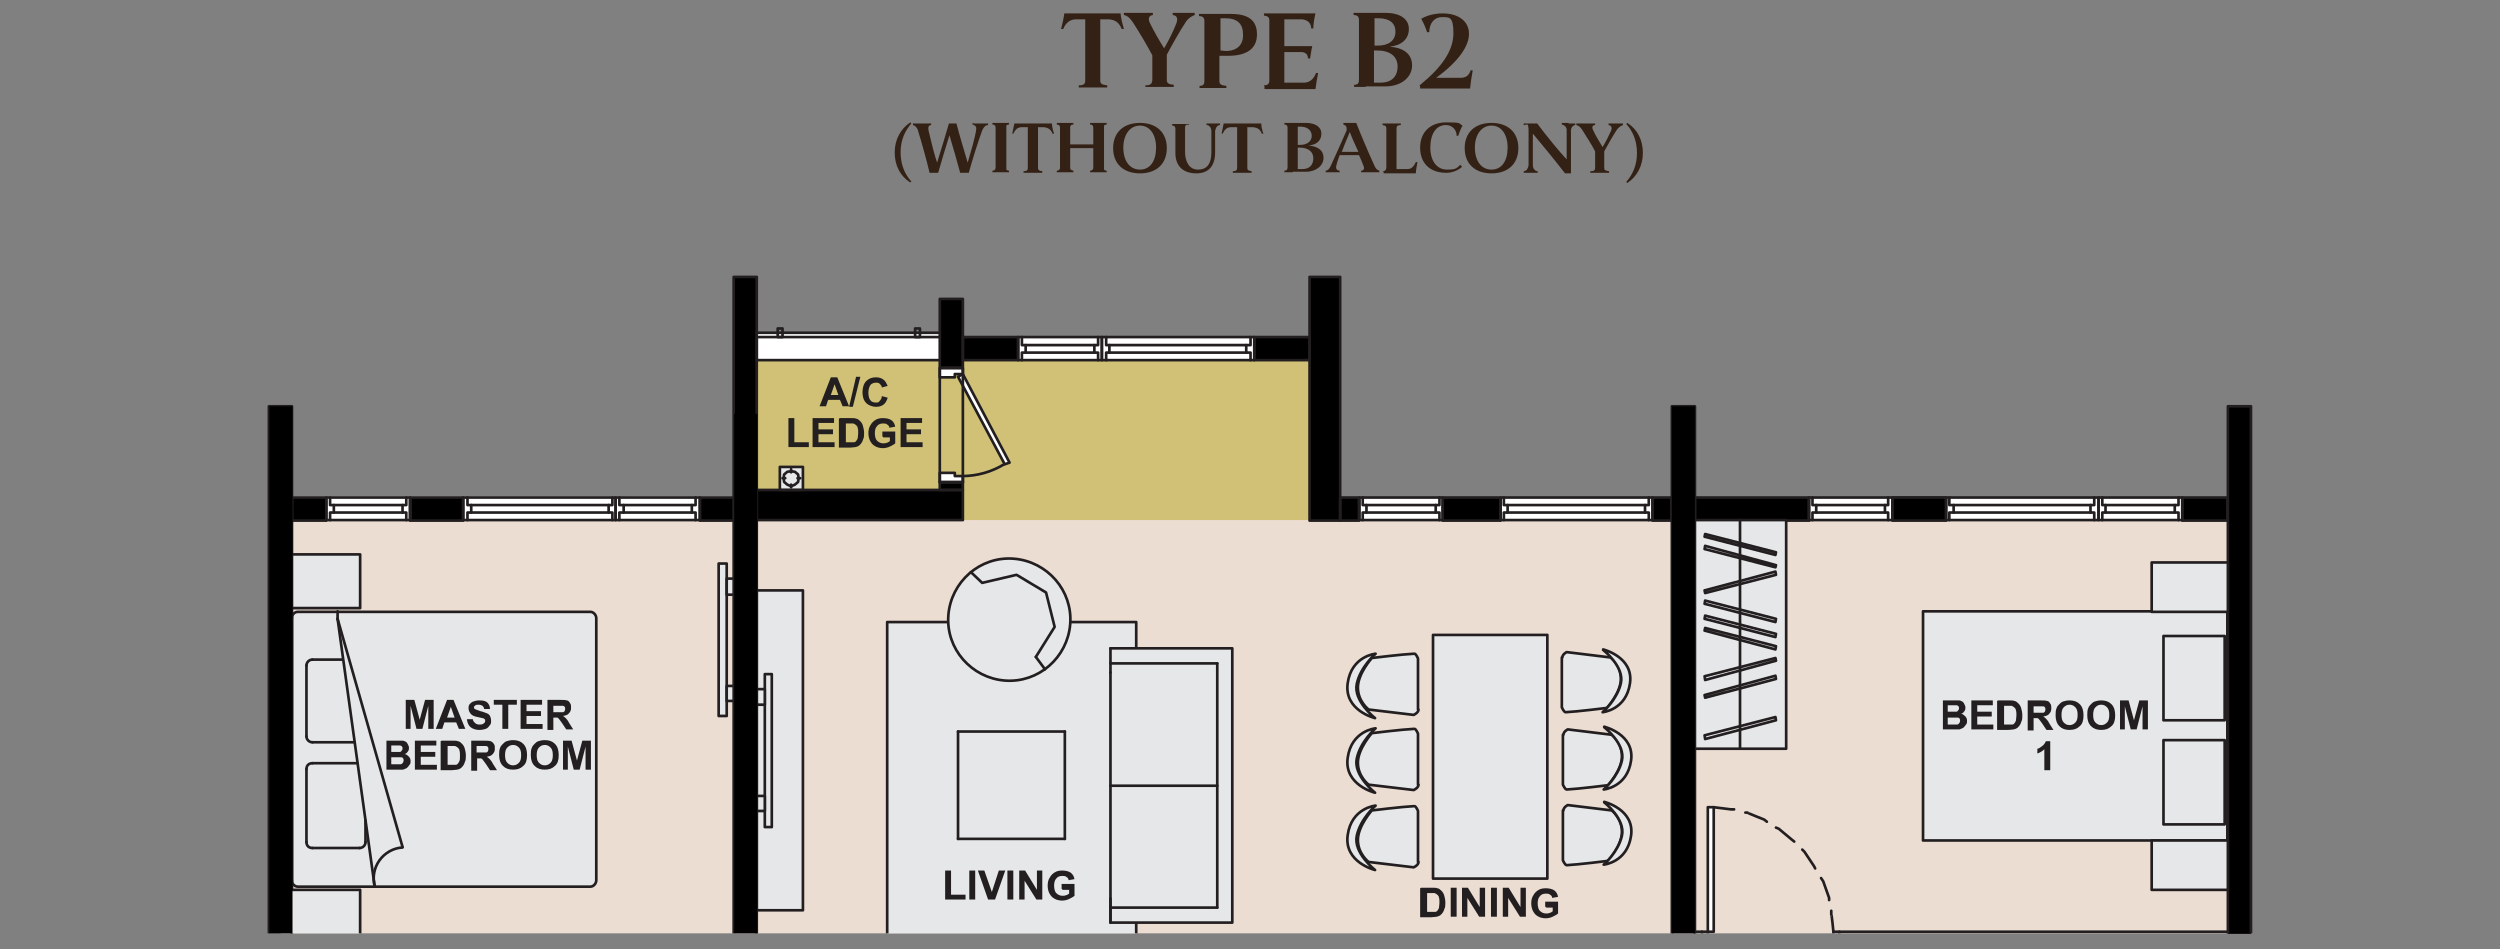 <?xml version="1.0" encoding="UTF-8"?>
<svg id="Layer_1" xmlns="http://www.w3.org/2000/svg" xmlns:xlink="http://www.w3.org/1999/xlink" version="1.1" viewBox="0 0 465.8 176.9">
  <rect x="0" y="0" width="465.8" height="176.9" fill="#808080" stroke="none"/>
  <!-- Generator: Adobe Illustrator 29.1.0, SVG Export Plug-In . SVG Version: 2.1.0 Build 142)  -->
  <defs>
    <style>
      .st0, .st1, .st2 {
        fill: none;
      }

      .st1, .st3, .st4 {
        stroke: #231f20;
        stroke-linejoin: round;
        stroke-width: .5px;
      }

      .st1, .st3, .st4, .st2 {
        stroke-linecap: round;
      }

      .st5 {
        fill: #d0c177;
      }

      .st3, .st6 {
        fill: #fff;
      }

      .st7 {
        fill: #231f20;
      }

      .st4 {
        fill: #e6e7e8;
      }

      .st8 {
        clip-path: url(#clippath-1);
      }

      .st9 {
        clip-path: url(#clippath-2);
      }

      .st10 {
        fill: #9a9183;
      }

      .st2 {
        stroke: #fff;
        stroke-miterlimit: 10;
      }

      .st11 {
        fill: #332115;
      }

      .st12 {
        fill: #ecddd3;
      }
    </style>
    <clipPath id="clippath-1">
      <rect class="st0" x="13.9" y="22.8" width="423.5" height="151.1"/>
    </clipPath>
    <clipPath id="clippath-2">
      <rect class="st0" x="13.9" y="22.8" width="453.1" height="151.1"/>
    </clipPath>
  </defs>
  <g>
    <g class="st8">
      <polygon class="st12" points="52.3 94.2 52.3 264.5 138.8 264.5 138.8 327.1 203.7 327.1 276 327.1 276 280.8 248.3 280.8 248.3 258.7 419.4 258.7 419.4 92.7 248.6 92.7 248.6 62.8 178.7 62.8 178.7 62 136.8 62 136.8 92.5 52.3 92.5 52.3 94.2"/>
      <polygon class="st5" points="140.3 62 178.3 62 178.3 62.9 247.3 62.9 247.3 96.9 139.7 96.9 140.3 62"/>
      <rect class="st6" x="253.4" y="92.6" width="54.6" height="4.3"/>
      <rect class="st6" x="189.9" y="62.8" width="43.7" height="4.4"/>
      <rect class="st6" x="337.2" y="92.7" width="15.3" height="4.2"/>
      <rect class="st6" x="362.7" y="92.7" width="44" height="4.2"/>
      <rect class="st6" x="60.8" y="92.7" width="15.7" height="4.3"/>
      <rect class="st6" x="86.5" y="92.7" width="43.9" height="4.3"/>
      <rect class="st6" x="415.1" y="202.1" width="4.3" height="43.7"/>
      <rect class="st6" x="281.7" y="254.5" width="16.8" height="4.4"/>
      <rect class="st6" x="244.9" y="293" width="4.1" height="21"/>
      <rect class="st10" x="274.6" y="284.7" width="1.2" height="37.9"/>
      <rect class="st6" x="227.8" y="286" width="15.5" height="4.1"/>
      <rect class="st6" x="90" y="261.7" width="16.9" height="4.2"/>
      <g>
        <path class="st7" d="M258,306.4l-.6,1.7h-.7l1.9-5.5h.9l1.9,5.5h-.8l-.6-1.7h-1.9ZM259.8,305.8l-.5-1.6c-.1-.4-.2-.7-.3-1h0c0,.3-.2.7-.3,1l-.5,1.6h1.7Z"/>
        <path class="st7" d="M261.5,308.4l2.3-5.9h.6l-2.3,5.9h-.5Z"/>
        <path class="st7" d="M268.8,307.9c-.3.1-.8.3-1.5.3-1.5,0-2.7-1-2.7-2.8s1.2-2.9,2.9-2.9,1.1.1,1.3.2l-.2.6c-.3-.1-.7-.2-1.1-.2-1.3,0-2.1.8-2.1,2.3s.8,2.2,2.1,2.2.9,0,1.2-.2v.6Z"/>
      </g>
      <rect class="st6" x="141.1" y="62" width="34.1" height="5.1"/>
    </g>
    <rect x="415.1" y="75.7" width="4.3" height="98.3"/>
    <rect x="244" y="51.6" width="5.7" height="42.8"/>
    <rect x="175.2" y="55.7" width="4.2" height="12.8"/>
    <rect x="136.8" y="51.6" width="4.3" height="25.6"/>
    <rect x="141.1" y="91.1" width="38.3" height="5.8"/>
    <rect x="130.4" y="92.7" width="6.7" height="4.3"/>
    <rect x="54.5" y="92.7" width="6.4" height="4.3"/>
    <rect x="244" y="92.7" width="9.2" height="4.3"/>
    <rect x="308" y="92.7" width="4.3" height="4.3"/>
    <rect x="315.3" y="92.7" width="21.8" height="4.3"/>
    <rect x="352.6" y="92.5" width="10" height="4.5"/>
    <rect x="406.7" y="92.7" width="8.8" height="4.3"/>
    <rect x="76.6" y="92.7" width="9.8" height="4.3"/>
    <rect x="268.8" y="92.8" width="10.8" height="4.1"/>
    <rect x="179.5" y="62.7" width="10.2" height="4.4"/>
    <rect x="233.7" y="62.8" width="10.3" height="4.4"/>
    <rect x="175.2" y="89.9" width="4.2" height="2.2"/>
    <g class="st9">
      <rect class="st4" x="145.3" y="87" width="4.3" height="4.3"/>
      <rect class="st4" x="358.3" y="113.9" width="56.7" height="42.7"/>
      <polyline class="st4" points="141 169.6 149.6 169.6 149.6 110 141 110"/>
      <rect class="st4" x="142.5" y="125.6" width="1.3" height="28.5"/>
      <polyline class="st4" points="141 131.3 142.5 131.3 142.5 128.4 141 128.4"/>
      <polyline class="st4" points="141 148.3 142.5 148.3 142.5 151.1 141 151.1"/>
      <rect class="st4" x="133.9" y="105" width="1.5" height="28.4"/>
      <polyline class="st4" points="136.7 110.8 135.4 110.8 135.4 107.8 136.7 107.8"/>
      <polyline class="st4" points="136.7 127.8 135.4 127.8 135.4 130.6 136.7 130.6"/>
      <path class="st4" d="M54.4,115.1c0-.6.5-1.1,1.1-1.1h0c0,0,8.4,0,8.4,0h46.1c.6,0,1.1.6,1.1,1.2h0v48.8h0c0,.6-.5,1.2-1.1,1.2h0c0,0-54.5,0-54.5,0h0c-.6,0-1.1-.5-1.1-1.1"/>
      <rect class="st4" x="165.3" y="115.9" width="46.4" height="60.8"/>
      <path class="st4" d="M187.2,126.8c-6.2-.5-11-5.9-10.5-12.2.5-6.2,5.9-11,12.2-10.5,6.2.5,11,5.9,10.5,12.2-.5,6.2-5.9,11-12.2,10.5"/>
      <line class="st1" x1="198.4" y1="156.3" x2="198.4" y2="136.3"/>
      <line class="st1" x1="198.4" y1="136.3" x2="178.5" y2="136.3"/>
      <line class="st1" x1="178.5" y1="136.3" x2="178.5" y2="156.3"/>
      <polyline class="st4" points="206.9 120.8 229.6 120.8 229.6 171.9 206.9 171.9 206.9 167.4 206.9 125.3"/>
      <line class="st1" x1="206.9" y1="120.8" x2="206.9" y2="125.3"/>
      <line class="st1" x1="206.9" y1="167.4" x2="206.9" y2="171.9"/>
      <line class="st1" x1="198.4" y1="156.3" x2="178.5" y2="156.3"/>
      <polyline class="st1" points="193 122.4 196.5 116.8 194.9 110.4 189.4 107.1 183 108.6 180.9 106.6"/>
      <line class="st1" x1="194.7" y1="124.7" x2="193" y2="122.4"/>
      <line class="st1" x1="206.9" y1="123.6" x2="226.8" y2="123.6"/>
      <line class="st1" x1="226.8" y1="123.6" x2="226.8" y2="169.1"/>
      <line class="st1" x1="206.9" y1="169.1" x2="226.8" y2="169.1"/>
      <line class="st1" x1="206.9" y1="146.4" x2="226.8" y2="146.4"/>
      <g>
        <path class="st7" d="M176.1,167.6v-5.4h1.1v4.5h2.7v.9h-3.8Z"/>
        <path class="st7" d="M180.6,167.6v-5.4h1.1v5.4h-1.1Z"/>
        <path class="st7" d="M184.1,167.6l-1.9-5.4h1.2l1.4,4,1.3-4h1.2l-1.9,5.4h-1.2Z"/>
        <path class="st7" d="M187.7,167.6v-5.4h1.1v5.4h-1.1Z"/>
        <path class="st7" d="M189.9,167.6v-5.4h1.1l2.2,3.6v-3.6h1v5.4h-1.1l-2.2-3.5v3.5h-1Z"/>
        <path class="st7" d="M197.8,165.6v-.9h2.4v2.2c-.2.2-.6.4-1,.6-.4.2-.9.3-1.3.3s-1.1-.1-1.5-.4c-.4-.2-.7-.6-.9-1-.2-.4-.3-.9-.3-1.4s.1-1.1.4-1.5c.2-.4.6-.8,1-1,.3-.2.8-.3,1.3-.3s1.2.1,1.6.4c.4.3.6.7.7,1.2l-1.1.2c0-.3-.2-.5-.4-.6-.2-.2-.5-.2-.8-.2-.5,0-.9.2-1.1.5-.3.3-.4.8-.4,1.3s.1,1.1.4,1.4c.3.3.7.5,1.1.5s.5,0,.7-.1c.2,0,.4-.2.6-.3v-.7h-1.2Z"/>
      </g>
      <rect class="st1" x="275.9" y="248.1" width=".4" height="1.6"/>
      <rect class="st1" x="276.3" y="248.7" width=".5" height=".4"/>
      <rect class="st1" x="276.8" y="247.1" width="2.9" height="3.5"/>
      <polyline class="st1" points="109.9 259.2 109.9 259.1 110.1 259.1 110.2 259 110.3 259 110.4 259 110.5 259 110.7 259 110.8 259 110.8 259.1 110.9 259.1 110.9 259.2 111 259.2 111 259.4 111 259.5 111 259.6 110.9 259.7 110.9 259.8 110.9 260 110.9 260.1 110.9 260.2 110.9 260.3 110.8 260.3 110.7 260.3 110.5 260.3 110.4 260.3 110.3 260.3 110.2 260.3 110.1 260.3 110.1 260.2 110.1 260.1 109.9 260.1 109.9 260 109.9 259.8 109.9 259.7 109.9 259.6 109.9 259.5 109.9 259.4 109.9 259.2"/>
      <line class="st1" x1="108.2" y1="260.9" x2="110.2" y2="260.9"/>
      <line class="st1" x1="108.2" y1="260.7" x2="110.2" y2="260.7"/>
      <polyline class="st1" points="107.7 260.3 108 260.6 108.1 260.8 108 261.1 107.6 261.2 107.4 261.2 107.2 260.9 107.2 260.6 107.5 260.5 107.7 260.3"/>
      <polyline class="st1" points="107.7 260.2 108.1 260.5 108.2 260.8 108 261.2 107.7 261.3 107.2 261.3 107.1 260.9 107.1 260.6 107.4 260.3 107.7 260.2"/>
      <polyline class="st1" points="107.6 260.7 107.7 260.7 107.7 260.8 107.7 260.9 107.6 260.9 107.5 260.9 107.5 260.8 107.5 260.7 107.6 260.7"/>
      <line class="st1" x1="106.9" y1="261.7" x2="108.3" y2="261.7"/>
      <polyline class="st1" points="107.1 261.1 107.1 261.6 108.1 261.6 108.2 261.7 107 261.7 107.1 261.6 108.1 261.6 108.1 261.1"/>
      <rect class="st1" x="109.8" y="261.6" width="1.3" height=".1"/>
      <polyline class="st1" points="110.1 260.3 110.1 260.2 110.1 260.1 110.2 260.1 110.2 260 110.2 259.8 110.2 259.7 110.2 259.6 110.2 259.5 110.3 259.5 110.3 259.4 110.3 259.2 110.3 259.1 110.3 259"/>
      <polyline class="st1" points="110.9 260.3 110.8 260.2 110.8 260.1 110.8 260 110.8 259.8 110.7 259.8 110.7 259.7 110.7 259.6 110.7 259.5 110.7 259.4 110.7 259.2 110.7 259.1 110.7 259"/>
      <line class="st1" x1="110.2" y1="260.3" x2="110.2" y2="261.6"/>
      <line class="st1" x1="110.8" y1="260.3" x2="110.8" y2="261.6"/>
      <rect class="st1" x="85.6" y="254.5" width=".4" height="1.5"/>
      <rect class="st1" x="86" y="254.9" width=".5" height=".5"/>
      <rect class="st1" x="86.5" y="253.4" width="2.9" height="3.7"/>
      <polyline class="st1" points="296.4 252.1 296.3 252.1 296.3 252 296.2 252 296.2 251.9 296.1 251.9 296 251.9 295.8 251.9 295.7 251.9 295.6 251.9 295.5 251.9 295.5 252 295.3 252 295.3 252.1 295.2 252.1 295.2 252.3 295.3 252.4 295.3 252.5 295.3 252.6 295.3 252.7 295.3 252.9 295.3 253 295.3 253.1 295.3 253.2 295.5 253.2 295.6 253.2 295.7 253.2 295.8 253.2 296 253.2 296.1 253.2 296.2 253.2 296.3 253.2 296.3 253.1 296.3 253 296.3 252.9 296.3 252.7 296.3 252.6 296.3 252.5 296.3 252.4 296.3 252.3 296.4 252.3 296.4 252.1"/>
      <line class="st1" x1="298.2" y1="253.8" x2="296.1" y2="253.8"/>
      <line class="st1" x1="298.2" y1="253.6" x2="296.1" y2="253.6"/>
      <path class="st1" d="M298.6,253.3c.2,0,.5,0,.5.3,0,.2,0,.5-.3.5-.2,0-.5,0-.5-.3,0-.2,0-.5.3-.5"/>
      <path class="st1" d="M298.5,253.1c.3,0,.6.1.7.4,0,.3-.1.6-.4.7-.3,0-.6-.1-.7-.4,0-.3.1-.6.4-.7"/>
      <path class="st1" d="M298.6,253.6c0,0,.2,0,.2.1,0,0,0,.2-.1.2,0,0-.2,0-.2-.1,0,0,0-.2.1-.2"/>
      <line class="st1" x1="299.4" y1="254.6" x2="297.9" y2="254.6"/>
      <polyline class="st1" points="299.1 254 299.1 254.5 298.2 254.5 298 254.6 299.3 254.6 299.1 254.5 298.2 254.5 298.2 254"/>
      <rect class="st1" x="295.1" y="254.5" width="1.5" height=".1"/>
      <polyline class="st1" points="296.2 253.2 296.2 253.1 296.2 253 296.2 252.9 296.1 252.9 296.1 252.7 296.1 252.6 296.1 252.5 296.1 252.4 296.1 252.3 296 252.3 296 252.1 296 252 296 251.9"/>
      <polyline class="st1" points="295.3 253.2 295.5 253.2 295.5 253.1 295.5 253 295.5 252.9 295.6 252.9 295.6 252.7 295.6 252.6 295.6 252.5 295.6 252.4 295.6 252.3 295.6 252.1 295.7 252.1 295.7 252 295.7 251.9"/>
      <line class="st1" x1="296.1" y1="253.2" x2="296.1" y2="254.5"/>
      <line class="st1" x1="295.6" y1="253.2" x2="295.6" y2="254.5"/>
      <rect class="st1" x="141" y="91.3" width="38.4" height="5.6"/>
      <rect class="st1" x="136.7" y="207.7" width="4.3" height="119.2"/>
      <rect class="st1" x="415.1" y="75.7" width="4.3" height="126.3"/>
      <rect class="st1" x="50.1" y="75.7" width="4.3" height="190.3"/>
      <line class="st1" x1="107" y1="214.8" x2="132.6" y2="214.8"/>
      <rect class="st1" x="175.1" y="297.1" width="14.2" height="4.3"/>
      <rect class="st1" x="176.5" y="322.7" width="12.8" height="4.3"/>
      <polyline class="st1" points="348.4 204.9 348.4 203.7 347 203.7 347 203.2 344.1 203.2 344.1 204.9"/>
      <rect class="st1" x="348.4" y="180.5" width="23.2" height="1"/>
      <polyline class="st1" points="348.4 179.4 348.4 180.5 347 180.5 347 181.1 344.1 181.1 344.1 179.4"/>
      <path class="st1" d="M352.3,203.3h-.7c0,.1-3.2.4-3.2.4M358.3,201.5l-.5.2-3.1,1.1h-.4M363.7,198l-.4.4-2.7,2h-.4M367.9,193.2l-.2.4-2,2.6-.5.4M370.6,187.4v.4c-.1,0-1.3,2.9-1.3,2.9l-.2.6M371.7,181.4l-.4,3.2v.7"/>
      <polyline class="st1" points="342.7 173.6 341.6 173.6 341.6 175.1 341 175.1 341 177.9 342.7 177.9"/>
      <rect class="st3" x="318.2" y="150.4" width="1.1" height="23.2"/>
      <polyline class="st1" points="317.1 173.6 318.2 173.6 318.2 175.1 318.8 175.1 318.8 177.9 317.1 177.9"/>
      <path class="st1" d="M341.2,169.7v.7c.1,0,.4,3.2.4,3.2M339.3,163.6l.4.6,1.1,3.1v.4M335.8,158.3l.4.4,1.8,2.7.2.4M330.9,154.2l.5.2,2.4,2,.5.4M325.2,151.4h.4c0,.1,3.1,1.3,3.1,1.3l.5.4M319.3,150.4l3.2.4h.6"/>
      <polyline class="st1" points="148.8 89.1 148.7 88.4 148.1 87.9 147.4 87.8 146.7 87.9 146.1 88.4 146 89.1 146.1 89.8 146.7 90.3 147.4 90.6 148.1 90.3 148.7 89.8 148.8 89.1"/>
      <line class="st1" x1="147.4" y1="90.8" x2="147.4" y2="90.3"/>
      <line class="st1" x1="149.1" y1="89.1" x2="148.6" y2="89.1"/>
      <line class="st1" x1="147.4" y1="88" x2="147.4" y2="87.4"/>
      <line class="st1" x1="146.3" y1="89.1" x2="145.8" y2="89.1"/>
      <polyline class="st1" points="193.6 327 244.7 327 244.7 322.7 193.6 322.7"/>
      <line class="st1" x1="136.7" y1="219.1" x2="136.7" y2="219.1"/>
      <line class="st1" x1="136.7" y1="229" x2="136.7" y2="229"/>
      <polyline class="st1" points="136.7 51.6 136.7 179.4 141 179.4 141 124.6 141 51.6 136.7 51.6"/>
      <rect class="st1" x="311.5" y="75.7" width="4.3" height="102.2"/>
      <rect class="st1" x="141" y="297.1" width="2.8" height="4.3"/>
      <path class="st1" d="M89.2,259.5c0,.8-.6,1.4-1.4,1.5-.8,0-1.4-.6-1.5-1.4,0-.8.6-1.4,1.4-1.5.8,0,1.4.6,1.5,1.4"/>
      <line class="st1" x1="87.8" y1="257.9" x2="87.8" y2="258.4"/>
      <line class="st1" x1="89.5" y1="259.6" x2="88.9" y2="259.6"/>
      <line class="st1" x1="87.8" y1="260.7" x2="87.8" y2="261.3"/>
      <line class="st1" x1="86.6" y1="259.6" x2="86.1" y2="259.6"/>
      <rect class="st1" x="85.6" y="257.4" width="4.3" height="4.3"/>
      <line class="st1" x1="93.1" y1="261.7" x2="103.6" y2="261.7"/>
      <polyline class="st1" points="103.7 245.7 103.7 245.4 103.7 245.3 103.6 245 103.6 244.9 103.5 244.7 103.5 244.6 103.3 244.3 103.2 244.2 103.2 243.9 103.1 243.8 103 243.6 102.8 243.5 102.7 243.2 102.6 243.1 102.5 243 102.4 242.7 102.2 242.6 102.1 242.5 101.9 242.4 101.7 242.2 101.6 242.1 101.4 242 101.3 241.9 101.1 241.7 100.9 241.6 100.8 241.5 100.5 241.4 100.3 241.4 100.2 241.2 99.9 241.2 99.8 241.1 99.5 241.1 99.4 241 99.2 241 98.9 241 98.8 241 98.6 241 98.4 241 98.2 241 98.1 241 97.8 241 97.7 241 97.5 241 97.3 241 97.1 241.1 96.8 241.1 96.7 241.2 96.5 241.2 96.4 241.4 96.1 241.4 96 241.5 95.7 241.6 95.6 241.7 95.4 241.7 95.3 241.9 95 242 94.9 242.1 94.8 242.4 94.5 242.5 94.4 242.6 94.3 242.7 94.2 243 94 243.1 93.9 243.2 93.8 243.5 93.7 243.6 93.5 243.7 93.4 243.9 93.3 244.1 93.3 244.3 93.2 244.4 93.2 244.7 93.1 244.8 93.1 245 92.9 245.2 92.9 245.4 92.9 245.7 92.9 245.9 92.9 246.1 92.9 246.4 92.9 246.6 92.9 247 92.9 247.2 92.9 247.5 92.9 247.7 92.9 248 92.9 248.3 92.9 248.6 92.9 248.8 92.9 249.1 92.9 249.4 92.9 249.7 92.9 249.9 92.9 250.2 92.9 250.5 92.9 250.8 92.9 251 92.9 251.3 92.9 251.6 92.9 251.9 92.9 252.1 92.9 252.4 92.9 252.6 92.9 253 92.9 253.2 92.9 253.5 92.9 253.7 92.9 254.1 92.9 254.3 92.9 254.6 92.9 254.8 92.9 255.2 92.9 255.4 92.9 255.7 92.9 255.9 92.9 256.2 93.3 256.2 93.5 256.2 93.8 256.2 94.2 256.2 94.4 256.2 94.6 256.2 94.9 256.2 95.3 256.2 95.5 256.2 95.7 256.2 96.1 256.2 96.4 256.2 96.6 256.2 97 256.2 97.2 256.2 97.5 256.2 97.7 256.2 98.1 256.2 98.3 256.2 98.6 256.2 98.9 256.2 99.2 256.2 99.4 256.2 99.7 256.2 100 256.2 100.3 256.2 100.5 256.2 100.9 256.2 101.1 256.2 101.4 256.2 101.6 256.2 102 256.2 102.2 256.2 102.5 256.2 102.8 256.2 103.1 256.2 103.3 256.2 103.6 256.2 103.7 255.9 103.7 255.7 103.7 255.4 103.7 255.2 103.7 254.8 103.7 254.6 103.7 254.3 103.7 254.1 103.7 253.7 103.7 253.5 103.7 253.2 103.7 253 103.7 252.6 103.7 252.4 103.7 252.1 103.7 251.9 103.7 251.6 103.7 251.3 103.7 251 103.7 250.8 103.7 250.5 103.7 250.2 103.7 249.9 103.7 249.7 103.7 249.4 103.7 249.1 103.7 248.8 103.7 248.6 103.7 248.3 103.7 248.1 103.7 247.7 103.7 247.5 103.7 247.2 103.7 247 103.7 246.6 103.7 246.4 103.7 246.1 103.7 245.9 103.7 245.7"/>
      <line class="st1" x1="93.1" y1="261.7" x2="93.1" y2="256.2"/>
      <line class="st1" x1="93.1" y1="256.2" x2="93.1" y2="261.7"/>
      <line class="st1" x1="103.6" y1="256.2" x2="103.6" y2="261.7"/>
      <line class="st1" x1="103.6" y1="257.8" x2="93.1" y2="257.8"/>
      <line class="st1" x1="103.6" y1="257.3" x2="93.1" y2="257.3"/>
      <line class="st1" x1="92.9" y1="245.7" x2="92.9" y2="256.2"/>
      <line class="st1" x1="103.7" y1="245.7" x2="103.7" y2="256.2"/>
      <line class="st1" x1="103.7" y1="256.2" x2="92.9" y2="256.2"/>
      <path class="st1" d="M98.3,259.8c-.2,0-.4-.2-.4-.4,0-.2.2-.4.4-.4.2,0,.4.2.4.4,0,.2-.2.4-.4.4"/>
      <polyline class="st1" points="98 259.7 97.8 259.5 98 259.1"/>
      <polyline class="st1" points="98 259.7 98 259.1 98 259.7"/>
      <line class="st1" x1="98" y1="259.7" x2="98" y2="259.1"/>
      <polyline class="st1" points="98 259.7 98 259.1 98.3 259.8"/>
      <polyline class="st1" points="98.3 259.8 98 259.1 98.3 259"/>
      <polyline class="st1" points="98.3 259.8 98.3 259 98.3 259.8"/>
      <line class="st1" x1="98.3" y1="259.8" x2="98.3" y2="259"/>
      <polyline class="st1" points="98.3 259.8 98.3 259 98.6 259.7"/>
      <polyline class="st1" points="98.6 259.7 98.3 259 98.6 259.1"/>
      <polyline class="st1" points="98.6 259.7 98.6 259.1 98.6 259.7"/>
      <line class="st1" x1="98.6" y1="259.7" x2="98.6" y2="259.1"/>
      <polyline class="st1" points="98.6 259.7 98.6 259.1 98.7 259.5"/>
      <polyline class="st1" points="348.4 177.9 415.1 177.9 415.1 173.6 342.7 173.6 342.7 177.9 344.1 177.9 344.1 179.4 348.4 179.4 348.4 177.9"/>
      <rect class="st1" x="133.9" y="210.6" width="2.8" height="4.3"/>
      <rect class="st1" x="315.8" y="173.6" width="1.3" height="4.3"/>
      <rect class="st1" x="189.3" y="250.3" width="4.3" height="76.7"/>
      <polyline class="st1" points="141 327 158.7 301.4 176.5 327"/>
      <rect class="st1" x="130.4" y="92.7" width="6.4" height="4.3"/>
      <rect class="st1" x="249" y="206.3" width="45.4" height="4.3"/>
      <rect class="st1" x="244.7" y="314.3" width="4.3" height="12.7"/>
      <rect class="st1" x="222" y="285.9" width="5.7" height="4.2"/>
      <line class="st1" x1="242.3" y1="322.7" x2="242.9" y2="322.7"/>
      <line class="st1" x1="242.3" y1="322.7" x2="242.3" y2="322"/>
      <line class="st1" x1="242.9" y1="322.7" x2="242.9" y2="322"/>
      <line class="st1" x1="242.3" y1="322" x2="242.9" y2="322"/>
      <line class="st1" x1="242.1" y1="321.5" x2="243" y2="321.5"/>
      <line class="st1" x1="242" y1="321.1" x2="243.1" y2="321.1"/>
      <line class="st1" x1="242.4" y1="318.3" x2="242.8" y2="318.3"/>
      <line class="st1" x1="242.1" y1="321.7" x2="242.1" y2="321.5"/>
      <line class="st1" x1="243.1" y1="321.1" x2="243.1" y2="320.6"/>
      <line class="st1" x1="243" y1="321.7" x2="243" y2="321.5"/>
      <line class="st1" x1="242.3" y1="320.6" x2="242.3" y2="320.3"/>
      <line class="st1" x1="242.3" y1="319.8" x2="242.9" y2="319.8"/>
      <line class="st1" x1="242.3" y1="319.8" x2="242.3" y2="318.4"/>
      <line class="st1" x1="242.9" y1="319.8" x2="242.9" y2="318.4"/>
      <polyline class="st1" points="242.4 318.3 242.3 318.3 242.3 318.4"/>
      <polyline class="st1" points="242.9 318.4 242.9 318.3 242.8 318.3"/>
      <line class="st1" x1="241.9" y1="320.6" x2="243.2" y2="320.6"/>
      <line class="st1" x1="241.9" y1="320.3" x2="243.2" y2="320.3"/>
      <path class="st1" d="M241.9,320.6c0,0-.2,0-.2-.2s0-.2.2-.2"/>
      <path class="st1" d="M243.2,320.3c0,0,.2,0,.2.2s0,.2-.2.2"/>
      <line class="st1" x1="242.9" y1="320.6" x2="242.9" y2="320.3"/>
      <line class="st1" x1="242" y1="321.1" x2="242" y2="320.6"/>
      <line class="st1" x1="242.3" y1="319.8" x2="242" y2="320.3"/>
      <polyline class="st1" points="242.3 319.5 242 319.9 242 320.3"/>
      <line class="st1" x1="243.1" y1="320.3" x2="242.9" y2="319.8"/>
      <polyline class="st1" points="243.1 320.3 243.1 319.9 242.9 319.5"/>
      <line class="st1" x1="242" y1="321.1" x2="242.1" y2="321.5"/>
      <line class="st1" x1="242" y1="321.1" x2="242.1" y2="321.7"/>
      <line class="st1" x1="243" y1="321.5" x2="243.1" y2="321.1"/>
      <line class="st1" x1="243" y1="321.7" x2="243.1" y2="321.1"/>
      <polyline class="st1" points="242.1 321.7 242.1 321.8 242.3 322"/>
      <polyline class="st1" points="242.9 322 243 321.8 243 321.7"/>
      <polyline class="st1" points="189.3 301.4 141 301.4 141 327 176.5 327 176.5 322.7 189.3 322.7 189.3 301.4"/>
      <rect class="st1" x="244.7" y="206.3" width="4.3" height="86.7"/>
      <polyline class="st1" points="241.2 320.6 241.4 319.8 242 319.3 242.9 319.3 243.5 319.6 244 320.3 244 321.1 243.5 321.7 242.8 322.1 241.9 321.8 241.4 321.4 241.2 320.6"/>
      <line class="st1" x1="242.5" y1="318.9" x2="242.5" y2="319.5"/>
      <line class="st1" x1="240.9" y1="320.6" x2="241.4" y2="320.6"/>
      <line class="st1" x1="242.5" y1="321.7" x2="242.5" y2="322.3"/>
      <line class="st1" x1="243.7" y1="320.6" x2="244.2" y2="320.6"/>
      <rect class="st1" x="240.4" y="318.5" width="4.3" height="4.2"/>
      <line class="st1" x1="222" y1="290" x2="196.4" y2="290"/>
      <polyline class="st1" points="222 290 220.9 290 220.9 288.7 220.3 288.7 220.3 285.9 222 285.9"/>
      <rect class="st1" x="197.5" y="290" width="1" height="23.4"/>
      <polyline class="st1" points="196.4 290 197.5 290 197.5 288.7 198.1 288.7 198.1 285.9 196.4 285.9"/>
      <path class="st1" d="M220.5,294v-.6c.1,0,.4-3.3.4-3.3M218.5,300.1l.2-.6,1.1-2.9v-.5M215.1,305.5l.4-.5,1.8-2.6.2-.5M210.2,309.6l.5-.2,2.4-2.1.4-.4M204.5,312.3h.4c0-.1,3.1-1.3,3.1-1.3l.5-.2M198.5,313.4l3.3-.4.6-.2"/>
      <rect class="st1" x="243.2" y="285.9" width="1.5" height="4.2"/>
      <rect class="st1" x="249" y="254.6" width="32.7" height="4.3"/>
      <line class="st1" x1="318.6" y1="210.6" x2="294.4" y2="210.6"/>
      <rect class="st1" x="193.6" y="285.9" width="2.8" height="4.2"/>
      <rect class="st1" x="54.4" y="92.7" width="6.4" height="4.3"/>
      <line class="st1" x1="294.4" y1="210.6" x2="318.6" y2="210.6"/>
      <rect class="st1" x="54.4" y="261.7" width="35.5" height="4.3"/>
      <rect class="st1" x="307.9" y="92.7" width="3.5" height="4.3"/>
      <rect class="st1" x="54.4" y="210.6" width="52.6" height="4.3"/>
      <rect class="st1" x="406.6" y="92.7" width="8.4" height="4.3"/>
      <polyline class="st1" points="239.7 320.6 239.6 319.9 239 319.4 238.4 319.2 237.6 319.4 237.1 319.9 236.9 320.6 237.1 321.4 237.6 321.8 238.4 322.1 239 321.8 239.6 321.4 239.7 320.6"/>
      <line class="st1" x1="238.4" y1="318.9" x2="238.4" y2="319.5"/>
      <line class="st1" x1="240.1" y1="320.6" x2="239.5" y2="320.6"/>
      <line class="st1" x1="237.1" y1="320.6" x2="236.6" y2="320.6"/>
      <line class="st1" x1="238.4" y1="321.7" x2="238.4" y2="322.3"/>
      <rect class="st1" x="145" y="268.3" width="1" height="28.9"/>
      <polyline class="st1" points="143.8 297.1 145 297.1 145 298.6 145.5 298.6 145.5 301.4 143.8 301.4"/>
      <polyline class="st1" points="175.1 297.1 174 297.1 174 298.6 173.4 298.6 173.4 301.4 175.1 301.4"/>
      <path class="st1" d="M173.8,294.5l.2,2.7M172.8,289.3l.2.5.5,2.9M170.8,284.3l1,2.1.5,1.2M168.2,279.8h.1c0,.1,1.8,2.9,1.8,2.9M164.5,275.9l1.3,1.2,1.1,1.3M160.3,272.6l2.8,2h.1M155.6,270.2l1.2.5,2,1M150.4,268.8l2.8.6.6.2M146,268.3l2.7.2"/>
      <line class="st1" x1="143.8" y1="297.1" x2="143.8" y2="301.4"/>
      <line class="st1" x1="175.1" y1="297.1" x2="175.1" y2="301.4"/>
      <line class="st1" x1="242.5" y1="285.9" x2="228.3" y2="285.9"/>
      <line class="st1" x1="241.9" y1="288.7" x2="229.1" y2="288.7"/>
      <line class="st1" x1="241.9" y1="287.2" x2="229.1" y2="287.2"/>
      <line class="st1" x1="242.5" y1="290" x2="228.3" y2="290"/>
      <polyline class="st1" points="242.5 287.2 241.9 287.2 241.9 288.7 242.5 288.7 242.5 290 243.2 290 243.2 285.9 242.5 285.9 242.5 287.2"/>
      <polyline class="st1" points="228.3 287.2 229.1 287.2 229.1 288.7 228.3 288.7 228.3 290 227.7 290 227.7 285.9 228.3 285.9 228.3 287.2"/>
      <line class="st1" x1="70.3" y1="251" x2="72.5" y2="251"/>
      <line class="st1" x1="71" y1="248.1" x2="70.3" y2="246.3"/>
      <line class="st1" x1="72.5" y1="246.3" x2="71.8" y2="248.1"/>
      <line class="st1" x1="71.8" y1="251" x2="71.8" y2="248.1"/>
      <line class="st1" x1="71" y1="251" x2="71" y2="248.1"/>
      <line class="st1" x1="72.5" y1="251.8" x2="72.5" y2="251"/>
      <line class="st1" x1="70.3" y1="251" x2="70.3" y2="251.8"/>
      <polyline class="st1" points="70.3 246.3 70.6 246 71 245.8 71.8 245.8 72.3 246 72.5 246.3"/>
      <line class="st1" x1="70.3" y1="251.8" x2="72.5" y2="251.8"/>
      <path class="st1" d="M67.9,255.4l-2.1-.9M70.8,256.7l-2-.7M73.7,257.9l-2-.7M76.8,259.1l-2.1-.7M79.7,260.3l-2-.7M82.8,261.7l-2.1-.9"/>
      <polyline class="st1" points="65.8 261.7 65.8 254.6 82.8 254.6 82.8 261.7 85.6 261.7 85.6 251.8 63 251.8 63 261.7 65.8 261.7"/>
      <line class="st1" x1="274.6" y1="284.4" x2="274.6" y2="322.7"/>
      <line class="st1" x1="85" y1="251" x2="85" y2="242.5"/>
      <rect class="st1" x="84.3" y="241.9" width="1.3" height=".6"/>
      <line class="st1" x1="85.6" y1="251" x2="85.6" y2="242.5"/>
      <line class="st1" x1="84.9" y1="251" x2="84.9" y2="242.5"/>
      <rect class="st1" x="84.3" y="251" width="1.3" height=".7"/>
      <line class="st1" x1="84.3" y1="242.5" x2="84.3" y2="251"/>
      <path class="st1" d="M67.9,260.8l-2.1.9M70.8,259.6l-2,.7M73.7,258.4l-2,.7M76.8,257.1l-2.1.7M79.7,255.9l-2,.7M82.8,254.6l-2.1.9"/>
      <line class="st1" x1="84.3" y1="251.8" x2="84.3" y2="214.8"/>
      <line class="st1" x1="275.9" y1="283" x2="275.9" y2="322.7"/>
      <path class="st1" d="M59.4,217l-5-2.2M74.1,223.3l-9.8-4.2M78.9,230.1l5.3-2.6-5.1-2.2M64.4,237l9.7-4.6M54.4,241.9l5.3-2.6"/>
      <polyline class="st1" points="56.5 241.1 57.2 240.9 57.7 240.4 58 239.7 57.7 238.9 57.2 238.4 56.5 238.3 55.9 238.4 55.3 238.9 55.1 239.7 55.3 240.4 55.9 240.9 56.5 241.1"/>
      <line class="st1" x1="56.5" y1="237.9" x2="56.5" y2="238.6"/>
      <line class="st1" x1="58.2" y1="239.7" x2="57.7" y2="239.7"/>
      <line class="st1" x1="56.5" y1="240.8" x2="56.5" y2="241.4"/>
      <line class="st1" x1="55.4" y1="239.7" x2="54.8" y2="239.7"/>
      <rect class="st1" x="54.4" y="237.6" width="4.3" height="4.3"/>
      <polyline class="st1" points="82.8 251.8 63 251.8 63 261.7"/>
      <line class="st1" x1="249" y1="244.7" x2="257.4" y2="244.7"/>
      <line class="st1" x1="415.1" y1="202.7" x2="415.1" y2="229.8"/>
      <line class="st1" x1="418" y1="203.5" x2="418" y2="229"/>
      <line class="st1" x1="416.5" y1="203.5" x2="416.5" y2="229"/>
      <line class="st1" x1="419.4" y1="202.7" x2="419.4" y2="229.8"/>
      <polyline class="st1" points="416.5 202.7 416.5 203.5 418 203.5 418 202.7 419.4 202.7 419.4 202 415.1 202 415.1 202.7 416.5 202.7"/>
      <polyline class="st1" points="416.5 229.8 416.5 229 418 229 418 229.8 419.4 229.8 419.4 230.5 415.1 230.5 415.1 229.8 416.5 229.8"/>
      <line class="st1" x1="415.1" y1="245.3" x2="415.1" y2="231.1"/>
      <line class="st1" x1="418" y1="244.7" x2="418" y2="231.8"/>
      <line class="st1" x1="416.5" y1="244.7" x2="416.5" y2="231.8"/>
      <line class="st1" x1="419.4" y1="245.3" x2="419.4" y2="231.1"/>
      <polyline class="st1" points="416.5 245.3 416.5 244.7 418 244.7 418 245.3 419.4 245.3 419.4 246 415.1 246 415.1 245.3 416.5 245.3"/>
      <polyline class="st1" points="416.5 231.1 416.5 231.8 418 231.8 418 231.1 419.4 231.1 419.4 230.5 415.1 230.5 415.1 231.1 416.5 231.1"/>
      <line class="st1" x1="260.7" y1="243.9" x2="262.8" y2="243.9"/>
      <line class="st1" x1="261.3" y1="241" x2="260.7" y2="239.2"/>
      <line class="st1" x1="262.8" y1="239.2" x2="262.1" y2="241"/>
      <line class="st1" x1="262.1" y1="243.9" x2="262.1" y2="241"/>
      <line class="st1" x1="261.3" y1="243.9" x2="261.3" y2="241"/>
      <line class="st1" x1="262.8" y1="244.7" x2="262.8" y2="243.9"/>
      <line class="st1" x1="260.7" y1="243.9" x2="260.7" y2="244.7"/>
      <polyline class="st1" points="260.7 239.2 260.9 238.8 261.5 238.7 262.1 238.7 262.6 238.8 262.8 239.2"/>
      <line class="st1" x1="260.7" y1="244.7" x2="262.8" y2="244.7"/>
      <line class="st1" x1="274.6" y1="244.7" x2="274.6" y2="210.6"/>
      <polyline class="st3" points="179.4 68.6 179.4 69.7 177.9 69.7 177.9 70.3 175.1 70.3 175.1 68.6"/>
      <polyline class="st3" points="179.4 89.8 179.4 88.7 177.9 88.7 177.9 88.1 175.1 88.1 175.1 89.8"/>
      <path class="st1" d="M187.1,86.5c-2.3,1.4-5,2.2-7.8,2.2"/>
      <polyline class="st3" points="179.4 69.7 188.1 86.2 187.2 86.5 178.5 70.2 179.4 69.7"/>
      <rect class="st1" x="175.1" y="68.6" width="4.3" height="21.3"/>
      <rect class="st1" x="415.1" y="246" width="4.3" height="12.8"/>
      <line class="st1" x1="275.3" y1="243.9" x2="275.3" y2="235.4"/>
      <rect class="st1" x="274.6" y="234.8" width="1.3" height=".6"/>
      <line class="st1" x1="275.9" y1="243.9" x2="275.9" y2="235.4"/>
      <line class="st1" x1="275.2" y1="243.9" x2="275.2" y2="235.4"/>
      <rect class="st1" x="274.6" y="243.9" width="1.3" height=".7"/>
      <line class="st1" x1="274.6" y1="235.4" x2="274.6" y2="243.9"/>
      <path class="st1" d="M262.1,253.6l-1.7,1M264.9,252l-2,1.1M267.7,250.5l-2,1M270.4,249l-1.8,1.1M273.1,247.5l-1.7,1"/>
      <line class="st1" x1="363.2" y1="96.9" x2="390.2" y2="96.9"/>
      <line class="st1" x1="364" y1="94.1" x2="389.5" y2="94.1"/>
      <line class="st1" x1="364" y1="95.5" x2="389.5" y2="95.5"/>
      <line class="st1" x1="363.2" y1="92.7" x2="390.2" y2="92.7"/>
      <polyline class="st1" points="363.2 95.5 364 95.5 364 94.1 363.2 94.1 363.2 92.7 362.6 92.7 362.6 96.9 363.2 96.9 363.2 95.5"/>
      <polyline class="st1" points="390.2 95.5 389.5 95.5 389.5 94.1 390.2 94.1 390.2 92.7 391 92.7 391 96.9 390.2 96.9 390.2 95.5"/>
      <polyline class="st1" points="261.7 243.9 262.4 243.7 262.9 243.2 263.2 242.5 262.9 241.9 262.4 241.2 261.7 241.1 261 241.2 260.5 241.9 260.4 242.5 260.5 243.2 261 243.7 261.7 243.9"/>
      <line class="st1" x1="261.7" y1="240.8" x2="261.7" y2="241.4"/>
      <line class="st1" x1="263.4" y1="242.5" x2="262.9" y2="242.5"/>
      <line class="st1" x1="261.7" y1="243.7" x2="261.7" y2="244.2"/>
      <line class="st1" x1="260.6" y1="242.5" x2="260" y2="242.5"/>
      <rect class="st1" x="259.6" y="240.4" width="4.3" height="4.3"/>
      <path class="st1" d="M262.1,248.5l-1.7-1M264.9,250.1l-2-1.1M267.7,251.5l-2-1M270.4,253.1l-1.8-1.1M273.1,254.6l-1.7-1"/>
      <rect class="st1" x="54.4" y="241.9" width="31.2" height="9.9"/>
      <line class="st1" x1="283.5" y1="254.6" x2="294" y2="254.6"/>
      <polyline class="st1" points="294.1 238.6 294.1 238.3 294.1 238.2 294 237.9 294 237.8 293.9 237.6 293.9 237.5 293.8 237.2 293.8 237.1 293.6 236.8 293.5 236.7 293.4 236.5 293.3 236.4 293.1 236.1 293 236 292.9 235.9 292.8 235.6 292.7 235.5 292.5 235.4 292.4 235.3 292.2 235.1 292 235 291.8 234.9 291.7 234.8 291.6 234.6 291.3 234.5 291.2 234.4 290.9 234.3 290.7 234.3 290.6 234.2 290.3 234.2 290.2 234 290 234 289.8 233.9 289.6 233.9 289.4 233.9 289.2 233.9 289 233.9 288.9 233.9 288.6 233.9 288.5 233.9 288.3 233.9 288.1 233.9 287.9 233.9 287.8 233.9 287.5 234 287.3 234 287.2 234.2 286.9 234.2 286.8 234.3 286.5 234.3 286.4 234.4 286.2 234.5 286 234.6 285.8 234.6 285.7 234.8 285.4 234.9 285.3 235 285.2 235.3 284.9 235.4 284.8 235.5 284.7 235.6 284.6 235.7 284.5 236 284.3 236.1 284.2 236.4 284.1 236.5 284 236.6 283.8 236.8 283.8 237 283.7 237.2 283.6 237.3 283.6 237.6 283.5 237.7 283.5 237.9 283.4 238.1 283.4 238.3 283.4 238.4 283.4 238.8 283.4 239 283.4 239.3 283.4 239.5 283.4 239.9 283.4 240.1 283.4 240.4 283.4 240.6 283.4 240.9 283.4 241.2 283.4 241.5 283.4 241.7 283.4 242 283.4 242.4 283.4 242.6 283.4 242.8 283.4 243.1 283.4 243.5 283.4 243.7 283.4 243.9 283.4 244.2 283.4 244.4 283.4 244.8 283.4 245 283.4 245.3 283.4 245.5 283.4 245.9 283.4 246.1 283.4 246.4 283.4 246.6 283.4 247 283.4 247.2 283.4 247.5 283.4 247.7 283.4 248.1 283.4 248.3 283.4 248.6 283.4 248.8 283.4 249.1 283.7 249.1 284 249.1 284.2 249.1 284.6 249.1 284.8 249.1 285.1 249.1 285.4 249.1 285.7 249.1 285.9 249.1 286.2 249.1 286.5 249.1 286.8 249.1 287 249.1 287.4 249.1 287.6 249.1 287.9 249.1 288.1 249.1 288.5 249.1 288.7 249.1 289 249.1 289.4 249.1 289.6 249.1 289.8 249.1 290.1 249.1 290.5 249.1 290.7 249.1 290.9 249.1 291.3 249.1 291.6 249.1 291.8 249.1 292 249.1 292.4 249.1 292.7 249.1 292.9 249.1 293.3 249.1 293.5 249.1 293.8 249.1 294 249.1 294.1 248.8 294.1 248.6 294.1 248.3 294.1 248.1 294.1 247.7 294.1 247.5 294.1 247.2 294.1 247 294.1 246.6 294.1 246.4 294.1 246.1 294.1 245.9 294.1 245.5 294.1 245.3 294.1 245 294.1 244.8 294.1 244.6 294.1 244.2 294.1 243.9 294.1 243.7 294.1 243.5 294.1 243.1 294.1 242.8 294.1 242.6 294.1 242.4 294.1 242 294.1 241.7 294.1 241.5 294.1 241.2 294.1 240.9 294.1 240.6 294.1 240.4 294.1 240.1 294.1 239.9 294.1 239.5 294.1 239.3 294.1 239 294.1 238.8 294.1 238.6"/>
      <line class="st1" x1="283.5" y1="254.6" x2="283.5" y2="249.1"/>
      <line class="st1" x1="283.5" y1="249.1" x2="283.5" y2="254.6"/>
      <line class="st1" x1="294" y1="249.1" x2="294" y2="254.6"/>
      <line class="st1" x1="294" y1="250.7" x2="283.5" y2="250.7"/>
      <line class="st1" x1="294" y1="250.2" x2="283.5" y2="250.2"/>
      <line class="st1" x1="283.4" y1="238.6" x2="283.4" y2="249.1"/>
      <line class="st1" x1="294.1" y1="238.6" x2="294.1" y2="249.1"/>
      <line class="st1" x1="294.1" y1="249.1" x2="283.4" y2="249.1"/>
      <path class="st1" d="M288.8,252.7c-.2,0-.4-.2-.4-.4,0-.2.2-.4.4-.4.2,0,.4.2.4.4,0,.2-.2.4-.4.4"/>
      <polyline class="st1" points="288.4 252.6 288.3 252.4 288.4 252"/>
      <polyline class="st1" points="288.4 252.6 288.4 252 288.4 252.6"/>
      <line class="st1" x1="288.4" y1="252.6" x2="288.4" y2="252"/>
      <polyline class="st1" points="288.4 252.6 288.4 252 288.7 252.7"/>
      <polyline class="st1" points="288.7 252.7 288.4 252 288.7 251.9"/>
      <polyline class="st1" points="288.7 252.7 288.7 251.9 288.7 252.7"/>
      <line class="st1" x1="288.7" y1="252.7" x2="288.7" y2="251.9"/>
      <polyline class="st1" points="288.7 252.7 288.7 251.9 289 252.6"/>
      <polyline class="st1" points="289 252.6 288.7 251.9 289 252"/>
      <polyline class="st1" points="289 252.6 289 252 289 252.6"/>
      <line class="st1" x1="289" y1="252.6" x2="289" y2="252"/>
      <polyline class="st1" points="289 252.6 289 252 289.1 252.4"/>
      <line class="st1" x1="268.2" y1="96.9" x2="253.9" y2="96.9"/>
      <line class="st1" x1="267.5" y1="94.1" x2="254.6" y2="94.1"/>
      <line class="st1" x1="267.5" y1="95.5" x2="254.6" y2="95.5"/>
      <line class="st1" x1="268.2" y1="92.7" x2="253.9" y2="92.7"/>
      <polyline class="st1" points="268.2 95.5 267.5 95.5 267.5 94.1 268.2 94.1 268.2 92.7 268.8 92.7 268.8 96.9 268.2 96.9 268.2 95.5"/>
      <polyline class="st1" points="253.9 95.5 254.6 95.5 254.6 94.1 253.9 94.1 253.9 92.7 253.3 92.7 253.3 96.9 253.9 96.9 253.9 95.5"/>
      <line class="st1" x1="351.8" y1="96.9" x2="337.7" y2="96.9"/>
      <line class="st1" x1="351.2" y1="94.1" x2="338.4" y2="94.1"/>
      <line class="st1" x1="351.2" y1="95.5" x2="338.4" y2="95.5"/>
      <line class="st1" x1="351.8" y1="92.7" x2="337.7" y2="92.7"/>
      <polyline class="st1" points="351.8 95.5 351.2 95.5 351.2 94.1 351.8 94.1 351.8 92.7 352.6 92.7 352.6 96.9 351.8 96.9 351.8 95.5"/>
      <polyline class="st1" points="337.7 95.5 338.4 95.5 338.4 94.1 337.7 94.1 337.7 92.7 337 92.7 337 96.9 337.7 96.9 337.7 95.5"/>
      <path class="st1" d="M279.5,252.4c0,.8-.6,1.4-1.4,1.5-.8,0-1.4-.6-1.5-1.4,0-.8.6-1.4,1.4-1.5.8,0,1.4.6,1.5,1.4"/>
      <line class="st1" x1="278.1" y1="250.8" x2="278.1" y2="251.3"/>
      <line class="st1" x1="279.8" y1="252.5" x2="279.2" y2="252.5"/>
      <line class="st1" x1="278.1" y1="253.6" x2="278.1" y2="254.2"/>
      <line class="st1" x1="277" y1="252.5" x2="276.4" y2="252.5"/>
      <rect class="st1" x="275.9" y="250.3" width="4.3" height="4.3"/>
      <line class="st1" x1="405.9" y1="96.9" x2="391.7" y2="96.9"/>
      <line class="st1" x1="405.2" y1="94.1" x2="392.3" y2="94.1"/>
      <line class="st1" x1="405.2" y1="95.5" x2="392.3" y2="95.5"/>
      <line class="st1" x1="405.9" y1="92.7" x2="391.7" y2="92.7"/>
      <polyline class="st1" points="405.9 95.5 405.2 95.5 405.2 94.1 405.9 94.1 405.9 92.7 406.6 92.7 406.6 96.9 405.9 96.9 405.9 95.5"/>
      <polyline class="st1" points="391.7 95.5 392.3 95.5 392.3 94.1 391.7 94.1 391.7 92.7 391 92.7 391 96.9 391.7 96.9 391.7 95.5"/>
      <rect class="st1" x="352.6" y="92.7" width="10" height="4.3"/>
      <rect class="st1" x="315.8" y="92.7" width="21.3" height="4.3"/>
      <rect class="st1" x="268.8" y="92.7" width="10.8" height="4.3"/>
      <polyline class="st1" points="136.7 179.4 136.7 180.5 138.2 180.5 138.2 181.1 141 181.1 141 179.4"/>
      <rect class="st1" x="110.7" y="205.5" width="26" height="1.1"/>
      <polyline class="st1" points="136.7 207.7 136.7 206.6 138.2 206.6 138.2 206 141 206 141 207.7"/>
      <path class="st1" d="M134.3,180.8l2.4-.4M128.2,182.5l1.6-.6,2.4-.7M122.5,185.7l.9-.7,2.8-1.6M117.8,189.9l.2-.2,2.6-2.4.2-.2M114.1,195.1l1.6-2.7.7-.9M111.6,201l.7-2.3.7-1.7M110.7,205.5l.5-2.4"/>
      <line class="st1" x1="280.2" y1="96.9" x2="307.2" y2="96.9"/>
      <line class="st1" x1="280.9" y1="94.1" x2="306.5" y2="94.1"/>
      <line class="st1" x1="280.9" y1="95.5" x2="306.5" y2="95.5"/>
      <line class="st1" x1="280.2" y1="92.7" x2="307.2" y2="92.7"/>
      <polyline class="st1" points="280.2 95.5 280.9 95.5 280.9 94.1 280.2 94.1 280.2 92.7 279.6 92.7 279.6 96.9 280.2 96.9 280.2 95.5"/>
      <polyline class="st1" points="307.2 95.5 306.5 95.5 306.5 94.1 307.2 94.1 307.2 92.7 307.9 92.7 307.9 96.9 307.2 96.9 307.2 95.5"/>
      <rect class="st1" x="104.1" y="214.8" width="32.7" height="4.3"/>
      <rect class="st1" x="107" y="261.7" width="29.7" height="4.3"/>
      <line class="st1" x1="141" y1="67.1" x2="175.1" y2="67.1"/>
      <line class="st1" x1="249" y1="313.5" x2="249" y2="293.6"/>
      <line class="st1" x1="246.2" y1="312.8" x2="246.2" y2="294.3"/>
      <line class="st1" x1="247.5" y1="312.8" x2="247.5" y2="294.3"/>
      <line class="st1" x1="244.7" y1="313.5" x2="244.7" y2="293.6"/>
      <polyline class="st1" points="247.5 313.5 247.5 312.8 246.2 312.8 246.2 313.5 244.7 313.5 244.7 314.3 249 314.3 249 313.5 247.5 313.5"/>
      <polyline class="st1" points="247.5 293.6 247.5 294.3 246.2 294.3 246.2 293.6 244.7 293.6 244.7 293 249 293 249 293.6 247.5 293.6"/>
      <line class="st1" x1="318.6" y1="210.6" x2="294.4" y2="210.6"/>
      <polyline class="st1" points="318.6 210.6 317.4 210.6 317.4 209.1 316.9 209.1 316.9 206.3 318.6 206.3"/>
      <polyline class="st1" points="294.4 210.6 295.6 210.6 295.6 209.1 296.1 209.1 296.1 206.3 294.4 206.3"/>
      <rect class="st1" x="316.4" y="210.6" width="1" height="21.9"/>
      <path class="st1" d="M313.7,232.1l2.7.4M307.7,230l2.8,1.2,1.1.4M302.6,226.3l.2.2,2.3,2,.7.4M298.5,221.3l.5.6,1.7,2.4.4.4M296.2,215.3l.2,1.2,1.1,2.8M295.6,210.6l.2,2.7"/>
      <line class="st1" x1="104.1" y1="219.1" x2="97" y2="214.8"/>
      <line class="st1" x1="175.1" y1="62" x2="141" y2="62"/>
      <rect class="st1" x="144.9" y="61.2" width=".9" height="1.6"/>
      <line class="st1" x1="90.6" y1="261.7" x2="106.3" y2="261.7"/>
      <line class="st1" x1="91.3" y1="264.5" x2="105.5" y2="264.5"/>
      <line class="st1" x1="91.3" y1="263.1" x2="105.5" y2="263.1"/>
      <line class="st1" x1="90.6" y1="266" x2="106.3" y2="266"/>
      <polyline class="st1" points="90.6 263.1 91.3 263.1 91.3 264.5 90.6 264.5 90.6 266 89.9 266 89.9 261.7 90.6 261.7 90.6 263.1"/>
      <polyline class="st1" points="106.3 263.1 105.5 263.1 105.5 264.5 106.3 264.5 106.3 266 107 266 107 261.7 106.3 261.7 106.3 263.1"/>
      <line class="st1" x1="282.4" y1="254.6" x2="297.9" y2="254.6"/>
      <line class="st1" x1="283" y1="257.4" x2="297.3" y2="257.4"/>
      <line class="st1" x1="283" y1="256" x2="297.3" y2="256"/>
      <line class="st1" x1="282.4" y1="258.9" x2="297.9" y2="258.9"/>
      <polyline class="st1" points="282.4 256 283 256 283 257.4 282.4 257.4 282.4 258.9 281.6 258.9 281.6 254.6 282.4 254.6 282.4 256"/>
      <polyline class="st1" points="297.9 256 297.3 256 297.3 257.4 297.9 257.4 297.9 258.9 298.6 258.9 298.6 254.6 297.9 254.6 297.9 256"/>
      <rect class="st1" x="249.7" y="92.7" width="3.5" height="4.3"/>
      <rect class="st6" x="302.9" y="242.7" width="11.4" height="11.9"/>
      <rect class="st2" x="302.9" y="242.7" width="11.4" height="11.9"/>
      <rect class="st1" x="302.9" y="242.7" width="11.4" height="11.9"/>
      <rect class="st1" x="308.1" y="249.1" width="1.1" height="4.6"/>
      <polyline class="st1" points="309.2 250.9 312.8 250.9 312.8 244.1 304.4 244.1 304.4 250.9 308.1 250.9"/>
      <polyline class="st1" points="309.2 248.3 309 248 308.7 247.9 308.4 248 308.3 248.3 308.4 248.6 308.7 248.7 309 248.6 309.2 248.3"/>
      <rect class="st1" x="170.5" y="61.2" width=".9" height="1.6"/>
      <rect class="st6" x="115.7" y="249.2" width="13.8" height="12.5"/>
      <rect class="st2" x="115.7" y="249.2" width="13.8" height="12.5"/>
      <rect class="st1" x="122" y="256.2" width="1.1" height="4.6"/>
      <rect class="st1" x="115.7" y="249.2" width="13.8" height="12.5"/>
      <polyline class="st1" points="123.1 258 128 258 128 250.7 117.2 250.7 117.2 258 122 258"/>
      <polyline class="st1" points="123.1 255.4 123 255.1 122.7 254.9 122.4 255.1 122.3 255.4 122.4 255.7 122.7 255.8 123 255.7 123.1 255.4"/>
      <polyline class="st1" points="275.9 254.6 273.1 254.6 273.1 247.5 260.4 247.5 260.4 254.6 257.4 254.6 257.4 244.7 275.9 244.7 275.9 254.6"/>
      <polyline class="st1" points="104.1 219.1 120.5 214.8 136.7 219.1"/>
      <rect class="st1" x="233.7" y="62.8" width="10.3" height="4.3"/>
      <rect class="st1" x="249" y="322.7" width="26.9" height="4.3"/>
      <rect class="st1" x="244" y="51.6" width="5.7" height="45.4"/>
      <rect class="st1" x="249" y="280.1" width="26.9" height="4.3"/>
      <path class="st1" d="M242.2,280.8c.2,0,.5.1.5.4,0,.2,0,.5-.2.6-.2.2-.4.2-.6,0-.2-.1-.3-.3-.3-.6"/>
      <polyline class="st1" points="242.5 281.4 242.5 281.1 242.1 281 241.9 281.1 241.8 281.4 241.9 281.6 242.1 281.7 242.5 281.6 242.5 281.4"/>
      <polyline class="st1" points="242.5 281.1 242.4 281 242.3 280.9 242.1 280.8 242 280.6 242 280.5 241.9 280.5 241.8 280.4 241.8 280.3 241.7 280.1 241.5 280.1 241.5 280 241.4 279.9 241.3 279.8 241.2 279.7 241 279.5 240.9 279.4 240.8 279.3 240.8 279.2 240.7 279.2 240.6 279 240.6 278.9 240.4 278.8 240.3 278.8 240.3 278.7 240.2 278.6 240.1 278.4 239.9 278.3 239.8 278.2 239.7 278.1 239.6 277.9 239.5 277.8 239.3 277.7 239.2 277.6 239.2 277.5 239.1 277.5 239 277.3 239 277.2 238.8 277.1 238.7 277.1 238.7 277 238.6 276.8 238.5 276.8 238.5 276.7 238.4 276.7 238.4 276.6 238.2 276.6 238.2 276.7 238.1 276.7 238.1 276.8 238 276.8 238 277 238.1 277 238.1 277.1 238.1 277.2 238.2 277.2 238.4 277.3 238.4 277.5 238.5 277.6 238.6 277.6 238.6 277.7 238.7 277.8 238.8 277.9 239 278.1 239 278.2 239.1 278.3 239.2 278.3 239.2 278.4 239.3 278.6 239.5 278.7 239.6 278.8 239.7 278.9 239.7 279 239.8 279 239.8 279.2 239.9 279.3 240.1 279.4 240.2 279.5 240.3 279.7 240.3 279.8 240.4 279.8 240.6 279.9 240.6 280 240.7 280.1 240.8 280.3 240.9 280.4 240.9 280.5 241 280.6 241.2 280.6 241.2 280.8 241.3 280.9 241.4 281 241.5 281.1 241.5 281.2 241.7 281.4 241.8 281.4 241.8 281.5 241.9 281.6"/>
      <polyline class="st1" points="241 276.8 240.9 276.2 240.6 275.9 240.1 275.7 239.6 275.9 239.2 276.2 239.1 276.8 239.2 277.3 239.6 277.7 240.1 277.8 240.6 277.7 240.9 277.3 241 276.8"/>
      <polyline class="st1" points="235 282 235.2 282 235.3 282 235.4 282 235.5 282 235.7 282 235.8 282 235.9 282 236 282 236.2 282 236.3 282 236.4 282 236.5 282 236.6 282 236.8 282 236.9 282 237 282 237.1 282 237.3 282 237.4 282 237.5 282 237.6 282 237.7 282 237.9 282 238 282 238.1 282 238.2 282 238.4 282 238.5 282 238.6 282 238.7 282 238.8 282 239 282 239.1 282 239.2 282 239.3 282 239.5 282 239.6 282 239.7 282 239.8 281.9 239.9 281.9 240.1 281.9 240.2 281.7 240.3 281.7 240.4 281.7 240.4 281.6 240.6 281.5 240.7 281.5 240.8 281.4 240.9 281.4 240.9 281.2 241 281.1 241.2 281 241.3 280.9 241.4 280.8 241.4 280.6 241.5 280.5 241.5 280.4 241.7 280.3 241.7 280.1 241.7 280 241.8 279.9 241.8 279.8 241.8 279.7 241.8 279.5 241.8 279.4 241.8 279.3 241.8 279.2 241.8 279 241.8 278.9 241.8 278.8 241.8 278.7 241.8 278.6 241.8 278.4 241.8 278.3 241.8 278.1 241.8 277.9 241.8 277.8 241.8 277.7 241.8 277.6 241.8 277.5 241.8 277.3 241.8 277.2 241.8 277.1 241.8 277 241.8 276.8 241.8 276.7 241.8 276.6 241.8 276.5 241.8 276.4 241.8 276.2 241.8 276.1 241.8 276 241.8 275.9 241.8 275.7 241.8 275.6 241.8 275.5 241.8 275.4 241.8 275.2 241.8 275.1 241.8 275 241.8 274.9 241.8 274.8 241.8 274.6 241.8 274.5 241.8 274.4 241.8 274.3 241.8 274.1 241.8 274 241.8 273.9 241.8 273.8 241.8 273.7 241.8 273.5 241.7 273.4 241.7 273.3 241.5 273.2 241.5 273 241.4 272.9 241.4 272.8 241.3 272.7 241.2 272.6 241 272.4 241 272.3 240.9 272.3 240.8 272.2 240.7 272.1 240.6 272.1 240.6 271.9 240.4 271.9 240.3 271.8 240.2 271.8 240.1 271.7 239.9 271.7 239.8 271.7 239.7 271.6 239.6 271.6 239.5 271.6 239.3 271.6 239.2 271.6 239.1 271.6 239 271.6 238.8 271.6 238.7 271.6 238.6 271.6 238.5 271.6 238.4 271.6 238.2 271.6 238.1 271.6 238 271.6 237.9 271.6 237.7 271.6 237.6 271.6 237.5 271.6 237.4 271.6 237.3 271.6 237.1 271.6 237 271.6 236.9 271.6 236.8 271.6 236.6 271.6 236.5 271.6 236.4 271.6 236.3 271.6 236.2 271.6 236 271.6 235.9 271.6 235.8 271.6 235.7 271.6 235.5 271.6 235.4 271.6 235.3 271.6 235.2 271.6 235 271.6 234.9 271.6 234.8 271.6 234.7 271.6 234.6 271.6 234.4 271.6 234.3 271.6 234.2 271.7 234.1 271.7 233.9 271.7 233.8 271.8 233.7 271.8 233.6 271.9 233.5 271.9 233.5 272.1 233.3 272.1 233.2 272.2 233.1 272.2 233.1 272.3 233 272.4 232.8 272.6 232.7 272.7 232.6 272.8 232.6 272.9 232.5 273 232.5 273.2 232.4 273.2 232.4 273.3 232.4 273.4 232.2 273.5 232.2 273.7 232.2 273.8 232.2 273.9 232.2 274 232.2 274.1 232.1 274.1 232.1 274.3 232.1 274.4 232.1 274.5 232.1 274.6 232.1 274.8 232.1 274.9 232.1 275 232.1 275.1 232.1 275.4 232.1 275.5 232.1 275.6 232.1 275.7 232.1 275.9 232.1 276 232.1 276.1 232.1 276.2 232.1 276.4 232.1 276.5 232.1 276.6 232.1 276.7 232.1 276.8 232.1 277 232.1 277.1 232.1 277.2 232.1 277.3 232.1 277.5 232.1 277.6 232.1 277.7 232.1 277.8 232.1 277.9 232.1 278.1 232.1 278.2 232.1 278.3 232.1 278.4 232.1 278.6 232.1 278.7 232.1 278.8 232.1 278.9 232.1 279 232.1 279.2 232.1 279.3 232.2 279.4 232.2 279.5 232.2 279.7 232.2 279.8 232.2 279.9 232.2 280 232.4 280.1 232.4 280.3 232.5 280.4 232.5 280.5 232.6 280.6 232.6 280.8 232.7 280.9 232.7 281 232.8 281 233 281.1 233 281.2 233.1 281.2 233.2 281.4 233.3 281.5 233.5 281.6 233.6 281.6 233.7 281.7 233.8 281.7 233.9 281.9 234.1 281.9 234.2 281.9 234.2 282 234.3 282 234.4 282 234.6 282 234.7 282 234.8 282 234.9 282 235 282"/>
      <rect class="st1" x="230.5" y="270.6" width="12.7" height="12.4"/>
      <polyline class="st1" points="232.4 271 232.2 271.1 232.1 271.1 232 271.1 231.9 271.1 231.7 271.1 231.7 271.2 231.6 271.2 231.5 271.2 231.5 271.3 231.4 271.3 231.4 271.5 231.3 271.5 231.3 271.6 231.1 271.6 231.1 271.7 231 271.8 231 271.9 230.9 272.1 230.9 272.2 230.9 272.3 230.9 272.4 230.9 272.7 230.9 272.8 230.9 273 230.9 273.3 230.9 273.5 230.9 273.8 230.9 274 230.9 274.1 230.9 274.4 230.9 274.6 230.9 274.9 230.9 275.1 230.9 275.4 230.9 275.6 230.9 275.7 230.9 276 230.9 276.2 230.9 276.5 230.9 276.7 230.9 277 230.9 277.2 230.9 277.3 230.9 277.6 230.9 277.8 230.9 278.1 230.9 278.3 230.9 278.6 230.9 278.8 230.9 278.9 230.9 279.2 230.9 279.4 230.9 279.7 230.9 279.9 230.9 280.1 230.9 280.3 230.9 280.5 230.9 280.8 230.9 281 230.9 281.1 230.9 281.2 230.9 281.4 230.9 281.5 231 281.5 231 281.6 231 281.7 231 281.9 231.1 281.9 231.1 282 231.3 282 231.3 282.1 231.4 282.1 231.4 282.2 231.5 282.2 231.5 282.3 231.6 282.3 231.7 282.5 231.9 282.5 232 282.5 232.1 282.5 232.2 282.6 232.5 282.6 233 282.6 233.5 282.6 233.9 282.6 234.6 282.6 235 282.6 235.5 282.6 236 282.6 230.5 282.6"/>
      <polyline class="st1" points="230.5 282.6 231 282.6 231.5 282.6 232 282.6 232.6 282.6 233.1 282.6 233.6 282.6 234.1 282.6 234.7 282.6 235.2 282.6 235.7 282.6 236.2 282.6 236.8 282.6 237.3 282.6 237.7 282.6 238.2 282.6 238.8 282.6 239.3 282.6 239.8 282.6 240.3 282.6 240.9 282.6 241.4 282.6 241.5 282.6 241.5 282.5 241.7 282.5 241.8 282.5 241.9 282.5 242 282.3 242.1 282.3 242.3 282.2 242.4 282.2 242.4 282.1 242.5 282 242.6 281.9 242.6 281.7 242.8 281.7 242.8 281.6 242.8 281.5 242.8 281.4 242.8 281.2 242.9 281.2 242.9 281.1 242.9 281 242.9 280.8 242.9 280.5 242.9 280.3 242.9 280 242.9 279.8 242.9 279.5 242.9 279.4 242.9 279.2 242.9 278.9 242.9 278.7 242.9 278.4 242.9 278.2 242.9 277.9 242.9 277.8 242.9 277.6 242.9 277.3 242.9 277.1 242.9 276.8 242.9 276.6 242.9 276.5 242.9 276.2 242.9 276 242.9 275.7 242.9 275.5 242.9 275.2 242.9 275 242.9 274.9 242.9 274.6 242.9 274.4 242.9 274.1 242.9 273.9 242.9 273.7 242.9 273.4 242.9 273.3 242.9 273 242.9 272.8 242.9 272.6 242.9 272.4 242.9 272.3 242.8 272.3 242.8 272.2 242.8 272.1 242.8 271.9 242.8 271.8 242.6 271.8 242.6 271.7 242.5 271.6 242.5 271.5 242.4 271.5 242.4 271.3 242.3 271.3 242.1 271.2 242 271.2 241.9 271.1 241.8 271.1 241.7 271.1 241.5 271.1 241.4 271 241.3 271 240.8 271 240.2 271 239.7 271 239.2 271 238.7 271 238.1 271 237.6 271 237.1 271 236.6 271 236 271 235.5 271 235 271 234.6 271 233.9 271 233.5 271 233 271 232.5 271 231.9 271.1 231.4 271.1 230.9 271.1 230.5 271.1"/>
      <polyline class="st1" points="230.5 271.1 235.9 271 235.4 271 234.9 271 234.4 271 233.8 271 233.3 271 232.8 271 232.4 271"/>
      <polyline class="st1" points="175.1 62.8 141 62.8 141 67.1"/>
      <rect class="st1" x="133.9" y="214.8" width="1.5" height="2.1"/>
      <rect class="st1" x="94.6" y="215.2" width="28.4" height="1.5"/>
      <rect class="st1" x="175.1" y="55.7" width="4.3" height="12.8"/>
      <rect class="st1" x="179.4" y="62.8" width="10.3" height="4.3"/>
      <rect class="st1" x="175.1" y="89.8" width="4.3" height="1.5"/>
      <rect class="st1" x="298.6" y="254.6" width="116.4" height="4.3"/>
      <rect class="st1" x="321.4" y="206.3" width="4.3" height="48.3"/>
      <polyline class="st1" points="325.7 206.3 344.1 206.3 344.1 204.9 348.4 204.9 348.4 210.6 325.7 210.6 325.7 206.3"/>
      <rect class="st1" x="318.6" y="206.3" width="2.8" height="4.3"/>
      <line class="st1" x1="176.5" y1="327" x2="176.5" y2="301.4"/>
      <line class="st1" x1="87.1" y1="96.9" x2="114.1" y2="96.9"/>
      <line class="st1" x1="87.8" y1="94.1" x2="113.4" y2="94.1"/>
      <line class="st1" x1="87.8" y1="95.5" x2="113.4" y2="95.5"/>
      <line class="st1" x1="87.1" y1="92.7" x2="114.1" y2="92.7"/>
      <polyline class="st1" points="87.1 95.5 87.8 95.5 87.8 94.1 87.1 94.1 87.1 92.7 86.3 92.7 86.3 96.9 87.1 96.9 87.1 95.5"/>
      <polyline class="st1" points="114.1 95.5 113.4 95.5 113.4 94.1 114.1 94.1 114.1 92.7 114.7 92.7 114.7 96.9 114.1 96.9 114.1 95.5"/>
      <line class="st1" x1="75.7" y1="96.9" x2="61.5" y2="96.9"/>
      <line class="st1" x1="75" y1="94.1" x2="62.2" y2="94.1"/>
      <line class="st1" x1="75" y1="95.5" x2="62.2" y2="95.5"/>
      <line class="st1" x1="75.7" y1="92.7" x2="61.5" y2="92.7"/>
      <polyline class="st1" points="75.7 95.5 75 95.5 75 94.1 75.7 94.1 75.7 92.7 76.4 92.7 76.4 96.9 75.7 96.9 75.7 95.5"/>
      <polyline class="st1" points="61.5 95.5 62.2 95.5 62.2 94.1 61.5 94.1 61.5 92.7 60.8 92.7 60.8 96.9 61.5 96.9 61.5 95.5"/>
      <line class="st1" x1="129.6" y1="96.9" x2="115.4" y2="96.9"/>
      <line class="st1" x1="128.9" y1="94.1" x2="116.2" y2="94.1"/>
      <line class="st1" x1="128.9" y1="95.5" x2="116.2" y2="95.5"/>
      <line class="st1" x1="129.6" y1="92.7" x2="115.4" y2="92.7"/>
      <polyline class="st1" points="129.6 95.5 128.9 95.5 128.9 94.1 129.6 94.1 129.6 92.7 130.4 92.7 130.4 96.9 129.6 96.9 129.6 95.5"/>
      <polyline class="st1" points="115.4 95.5 116.2 95.5 116.2 94.1 115.4 94.1 115.4 92.7 114.7 92.7 114.7 96.9 115.4 96.9 115.4 95.5"/>
      <rect class="st1" x="76.4" y="92.7" width="9.9" height="4.3"/>
      <line class="st1" x1="204.6" y1="67.1" x2="190.4" y2="67.1"/>
      <line class="st1" x1="203.9" y1="64.3" x2="191.1" y2="64.3"/>
      <line class="st1" x1="203.9" y1="65.7" x2="191.1" y2="65.7"/>
      <line class="st1" x1="204.6" y1="62.8" x2="190.4" y2="62.8"/>
      <polyline class="st1" points="204.6 65.7 203.9 65.7 203.9 64.3 204.6 64.3 204.6 62.8 205.3 62.8 205.3 67.1 204.6 67.1 204.6 65.7"/>
      <polyline class="st1" points="190.4 65.7 191.1 65.7 191.1 64.3 190.4 64.3 190.4 62.8 189.7 62.8 189.7 67.1 190.4 67.1 190.4 65.7"/>
      <line class="st1" x1="206.1" y1="67.1" x2="233" y2="67.1"/>
      <line class="st1" x1="206.7" y1="64.3" x2="232.2" y2="64.3"/>
      <line class="st1" x1="206.7" y1="65.7" x2="232.2" y2="65.7"/>
      <line class="st1" x1="206.1" y1="62.8" x2="233" y2="62.8"/>
      <polyline class="st1" points="206.1 65.7 206.7 65.7 206.7 64.3 206.1 64.3 206.1 62.8 205.3 62.8 205.3 67.1 206.1 67.1 206.1 65.7"/>
      <polyline class="st1" points="233 65.7 232.2 65.7 232.2 64.3 233 64.3 233 62.8 233.7 62.8 233.7 67.1 233 67.1 233 65.7"/>
      <line class="st1" x1="68.1" y1="156.9" x2="68.1" y2="152.9"/>
      <path class="st1" d="M68.1,156.9c0,.6-.5,1.1-1.1,1.1"/>
      <path class="st1" d="M69.8,165.1c-.4-1.7-.1-3.4.9-4.8s2.6-2.3,4.3-2.4"/>
      <path class="st1" d="M58.2,158c-.3,0-.6-.1-.8-.3-.2-.2-.3-.5-.3-.8"/>
      <path class="st1" d="M57.1,143.3c0-.3.1-.6.3-.8.2-.2.5-.3.8-.3"/>
      <line class="st1" x1="57.1" y1="143.3" x2="57.1" y2="156.9"/>
      <line class="st1" x1="66.6" y1="142.2" x2="58.2" y2="142.2"/>
      <line class="st1" x1="58.2" y1="158" x2="67" y2="158"/>
      <path class="st1" d="M58.2,138.3c-.6,0-1.1-.5-1.1-1.1"/>
      <path class="st1" d="M57.1,124c0-.6.5-1.1,1.1-1.1"/>
      <line class="st1" x1="57.1" y1="124" x2="57.1" y2="137.2"/>
      <line class="st1" x1="63.8" y1="122.9" x2="58.2" y2="122.9"/>
      <line class="st1" x1="58.2" y1="138.3" x2="66" y2="138.3"/>
      <line class="st1" x1="62.9" y1="115.3" x2="69.8" y2="165.1"/>
      <line class="st1" x1="62.9" y1="115.3" x2="75" y2="157.8"/>
      <line class="st1" x1="54.4" y1="164" x2="54.4" y2="115.2"/>
      <line class="st1" x1="62.9" y1="115.3" x2="62.9" y2="113.9"/>
      <line class="st1" x1="54.4" y1="165.8" x2="54.4" y2="175.8"/>
      <polyline class="st4" points="54.4 165.8 67.1 165.8 67.1 175.8 54.4 175.8"/>
      <rect class="st4" x="54.4" y="103.3" width="12.7" height="10"/>
      <polyline class="st1" points="230.6 251.8 230.8 252.7 231.4 253.6 232.2 254.1 233.2 254.3 234.1 254.1 234.9 253.6 235.5 252.7 235.7 251.8 235.5 250.8 234.9 250.1 234.1 249.4 233.2 249.3 232.2 249.4 231.4 250.1 230.8 250.8 230.6 251.8"/>
      <polyline class="st1" points="238 251.8 238.1 252.6 238.6 253.4 239.3 253.7 240.1 254 240.9 253.7 241.7 253.4 242 252.6 242.3 251.8 242 251 241.7 250.3 240.9 249.8 240.1 249.7 239.3 249.8 238.6 250.3 238.1 251 238 251.8"/>
      <polyline class="st1" points="230.6 259.7 230.8 260.6 231.4 261.4 232.2 262 233.2 262.2 234.1 262 234.9 261.4 235.5 260.6 235.7 259.7 235.5 258.7 234.9 257.9 234.1 257.3 233.2 257.1 232.2 257.3 231.4 257.9 230.8 258.7 230.6 259.7"/>
      <polyline class="st1" points="238 259.7 238.1 260.5 238.6 261.2 239.3 261.7 240.1 261.8 240.9 261.7 241.7 261.2 242 260.5 242.3 259.7 242 258.9 241.7 258.1 240.9 257.8 240.1 257.5 239.3 257.8 238.6 258.1 238.1 258.9 238 259.7"/>
      <polyline class="st1" points="231 249.8 231.1 249.7 232.2 250.8 232.1 250.9 231 249.8"/>
      <polyline class="st1" points="235.2 253.8 235.3 253.7 234.2 252.7 234.1 252.9 235.2 253.8"/>
      <polyline class="st1" points="235.2 249.7 235.3 249.8 234.2 250.9 234.1 250.8 235.2 249.7"/>
      <polyline class="st1" points="231 253.7 231.1 253.8 232.2 252.9 232.1 252.7 231 253.7"/>
      <polyline class="st1" points="238 249.8 238.1 249.7 239.2 250.8 239.1 250.9 238 249.8"/>
      <polyline class="st1" points="242.1 254 242.3 253.8 241.2 252.7 241 252.9 242.1 254"/>
      <polyline class="st1" points="242.1 249.7 242.3 249.8 241.2 250.9 241 250.8 242.1 249.7"/>
      <polyline class="st1" points="238 253.8 238.1 254 239.2 252.9 239.1 252.7 238 253.8"/>
      <polyline class="st1" points="231 261.7 231.1 261.8 232.2 260.7 232.1 260.6 231 261.7"/>
      <polyline class="st1" points="235.2 257.5 235.3 257.6 234.2 258.7 234.1 258.6 235.2 257.5"/>
      <polyline class="st1" points="235.2 261.8 235.3 261.7 234.2 260.6 234.1 260.7 235.2 261.8"/>
      <polyline class="st1" points="231 257.6 231.1 257.5 232.2 258.6 232.1 258.7 231 257.6"/>
      <polyline class="st1" points="238 261.7 238.1 261.8 239.2 260.7 239.1 260.6 238 261.7"/>
      <polyline class="st1" points="242.1 257.5 242.3 257.6 241.2 258.7 241 258.6 242.1 257.5"/>
      <polyline class="st1" points="242.1 261.8 242.3 261.7 241.2 260.6 241 260.7 242.1 261.8"/>
      <polyline class="st1" points="238 257.6 238.1 257.5 239.2 258.6 239.1 258.7 238 257.6"/>
      <polyline class="st1" points="229.5 254.8 229.7 255.1 230 255.2 230.3 255.1 230.4 254.8 230.3 254.5 230 254.5 229.7 254.5 229.5 254.8"/>
      <polyline class="st1" points="229.5 256.3 229.7 256.5 230 256.7 230.3 256.5 230.4 256.3 230.3 255.9 230 255.8 229.7 255.9 229.5 256.3"/>
      <polyline class="st1" points="229.5 253.4 229.7 253.6 230 253.7 230.3 253.6 230.4 253.4 230.3 253.1 230 253 229.7 253.1 229.5 253.4"/>
      <polyline class="st1" points="229.5 257.8 229.7 258 230 258.1 230.3 258 230.4 257.8 230.3 257.4 230 257.3 229.7 257.4 229.5 257.8"/>
      <rect class="st1" x="229.2" y="247.4" width="14.9" height="16.9"/>
      <rect class="st1" x="226.2" y="206.3" width="18.5" height="22.7"/>
      <rect class="st1" x="225.4" y="219.1" width=".6" height="9.9"/>
      <rect class="st1" x="225.4" y="206.3" width=".6" height="12.7"/>
      <rect class="st1" x="54.4" y="193.6" width="51.1" height="17"/>
      <line class="st1" x1="105.5" y1="202" x2="54.4" y2="202"/>
      <polyline class="st1" points="93.8 208.6 94.4 208.7 97.8 195.6 97.3 195.4 93.8 208.6"/>
      <polyline class="st1" points="91.6 208.6 92.1 208.7 95.6 195.6 95 195.4 91.6 208.6"/>
      <polyline class="st1" points="90.9 208.6 90.2 208.7 86.8 195.6 87.3 195.4 90.9 208.6"/>
      <polyline class="st1" points="78.6 208.6 79.1 208.7 82.7 195.6 82.1 195.4 78.6 208.6"/>
      <polyline class="st1" points="76.3 208.6 76.9 208.7 80.3 195.6 79.9 195.4 76.3 208.6"/>
      <polyline class="st1" points="81.4 208.6 81.9 208.7 85.5 195.6 84.9 195.4 81.4 208.6"/>
      <polyline class="st1" points="71.4 208.6 70.8 208.7 67.4 195.6 67.9 195.4 71.4 208.6"/>
      <polyline class="st1" points="74.7 208.6 74.2 208.7 70.7 195.6 71.3 195.4 74.7 208.6"/>
      <polyline class="st1" points="63.7 208.6 63.1 208.7 59.7 195.6 60.2 195.4 63.7 208.6"/>
      <rect class="st4" x="315.8" y="96.9" width="17" height="42.6"/>
      <line class="st1" x1="324.2" y1="96.9" x2="324.2" y2="139.5"/>
      <polyline class="st1" points="330.8 103.4 330.9 102.9 317.7 99.5 317.6 100 330.8 103.4"/>
      <polyline class="st1" points="330.8 105.7 330.9 105.3 317.7 101.7 317.6 102.3 330.8 105.7"/>
      <polyline class="st1" points="330.8 106.5 330.9 107.1 317.7 110.5 317.6 110 330.8 106.5"/>
      <polyline class="st1" points="330.8 118.7 330.9 118.1 317.7 114.7 317.6 115.3 330.8 118.7"/>
      <polyline class="st1" points="330.8 121 330.9 120.4 317.7 117 317.6 117.5 330.8 121"/>
      <polyline class="st1" points="330.8 115.9 330.9 115.3 317.7 111.9 317.6 112.5 330.8 115.9"/>
      <polyline class="st1" points="330.8 125.9 330.9 126.5 317.7 130 317.6 129.5 330.8 125.9"/>
      <polyline class="st1" points="330.8 122.6 330.9 123.1 317.7 126.7 317.6 126 330.8 122.6"/>
      <polyline class="st1" points="330.8 133.6 330.9 134.2 317.7 137.7 317.6 137 330.8 133.6"/>
      <rect class="st4" x="400.9" y="156.6" width="14.2" height="9.2"/>
      <rect class="st1" x="403.1" y="137.9" width="11.4" height="15.7"/>
      <rect class="st1" x="403.1" y="118.5" width="11.4" height="15.7"/>
      <rect class="st4" x="400.9" y="104.8" width="14.2" height="9.2"/>
      <line class="st1" x1="236.2" y1="305.7" x2="219.2" y2="322.7"/>
      <rect class="st1" x="219.2" y="305.7" width="17" height="17"/>
      <line class="st1" x1="219.2" y1="305.7" x2="236.2" y2="322.7"/>
      <rect class="st1" x="325.7" y="212" width="17" height="42.6"/>
      <line class="st1" x1="334.1" y1="254.6" x2="334.1" y2="212"/>
      <polyline class="st1" points="327.6 248.1 327.4 248.6 340.6 252.1 340.7 251.5 327.6 248.1"/>
      <polyline class="st1" points="327.6 245.8 327.4 246.4 340.6 249.8 340.7 249.2 327.6 245.8"/>
      <polyline class="st1" points="327.6 245 327.4 244.6 340.6 241 340.7 241.6 327.6 245"/>
      <polyline class="st1" points="327.6 232.8 327.4 233.4 340.6 236.8 340.7 236.4 327.6 232.8"/>
      <polyline class="st1" points="327.6 230.6 327.4 231.1 340.6 234.5 340.7 234 327.6 230.6"/>
      <polyline class="st1" points="327.6 235.6 327.4 236.2 340.6 239.7 340.7 239.2 327.6 235.6"/>
      <polyline class="st1" points="327.6 225.6 327.4 225 340.6 221.6 340.7 222 327.6 225.6"/>
      <polyline class="st1" points="327.6 228.9 327.4 228.4 340.6 224.9 340.7 225.5 327.6 228.9"/>
      <polyline class="st1" points="327.6 217.9 327.4 217.4 340.6 213.9 340.7 214.5 327.6 217.9"/>
      <rect class="st4" x="267" y="118.3" width="21.3" height="45.4"/>
      <polyline class="st1" points="178.8 237.5 178.5 237.3 178.4 237.2 178.2 237.1 178.1 237 177.8 236.7 177.7 236.6 177.6 236.5 177.3 236.2 177.2 236.1 177.1 235.9 176.8 235.7 176.7 235.5 176.6 235.3 176.5 235.1 176.3 234.9 176.2 234.6 176.1 234.4 176.1 234.3 176 234 175.9 233.8 175.9 233.5 175.7 233.3 175.7 233.1 175.6 232.8 175.6 232.6 175.6 232.3 175.6 232.2 175.6 232 175.6 231.7 175.6 231.5 175.6 231.2 175.6 231 175.6 230.7 175.6 230.5 175.7 230.2 175.7 230.1 175.7 229.9 175.9 229.6 176 229.4 176 229.1 176.1 228.9 176.2 228.7 176.3 228.5 176.5 228.3 176.6 228 176.7 227.8 176.8 227.7 177 227.4 177.1 227.3 177.3 227.1 177.4 226.9 177.6 226.7 177.8 226.6 177.9 226.5 178.2 226.2 178.3 226.1 178.5 226 178.7 225.8 178.8 225.8 178.8 225.7 178.7 225.7 178.7 225.6 178.4 225.6 178.2 225.7 177.9 225.8 177.7 226 177.3 226 177.1 226.1 176.8 226.3 176.6 226.5 176.3 226.6 176.1 226.8 176 226.9 175.7 227.2 175.5 227.4 175.4 227.6 175.1 227.8 175 228 174.8 228.3 174.6 228.5 174.5 228.9 174.4 229.1 174.3 229.4 174.1 229.6 174 229.9 174 230.2 173.9 230.5 173.9 230.7 173.9 231 173.9 231.3 173.8 231.6 173.8 231.8 173.9 232.1 173.9 232.3 173.9 232.7 174 232.9 174 233.2 174.1 233.4 174.1 233.8 174.3 234 174.4 234.3 174.5 234.5 174.8 234.8 174.9 235 175 235.3 175.2 235.5 175.4 235.7 175.6 236 175.9 236.2 176.1 236.4 176.2 236.6 176.5 236.7 176.7 236.8 177 237.1 177.2 237.2 177.4 237.3 177.8 237.5 178.1 237.5 178.3 237.6 178.5 237.7 178.7 237.7 178.7 237.6 178.8 237.6 178.8 237.5"/>
      <polyline class="st1" points="177.2 227.3 177.3 227.3 177.6 227.2 177.7 227.2 177.8 227.2 178.1 227.2 178.2 227.2 178.3 227.1 178.5 227.1 178.7 227.1 178.8 227.1 179 227.1 179.2 227.1 179.3 226.9 179.5 226.9 179.6 226.9 179.8 226.9 180 226.9 180.1 226.8 180.3 226.8 180.5 226.8 180.6 226.8 180.7 226.8 181 226.8 181.1 226.7 181.2 226.7 181.5 226.7 181.6 226.7 181.7 226.7 182 226.6 182.1 226.6 182.2 226.6 182.5 226.6 182.6 226.6 182.7 226.6 182.9 226.5 183.1 226.5 183.2 226.5 183.4 226.5 183.6 226.5 183.7 226.3 183.9 226.3 184.1 226.3 184.2 226.3 184.4 226.3 184.5 226.3 184.7 226.2 184.9 226.2 185 226.2 185.2 226.2 185.4 226.2 185.5 226.2 185.5 226.1 185.6 226.1 185.6 226.2 185.8 226.2 185.9 226.2 186 226.2 186.1 226.3 186.3 226.3 186.3 226.5 186.4 226.6 186.4 226.7 186.5 226.7 186.5 226.8 186.5 226.9 186.5 227.1 186.5 227.3 186.5 227.4 186.5 227.7 186.5 227.9 186.5 228 186.5 228.3 186.5 228.4 186.5 228.7 186.5 228.9 186.5 229 186.5 229.3 186.5 229.4 186.5 229.6 186.5 229.9 186.5 230 186.5 230.2 186.5 230.4 186.5 230.6 186.5 230.9 186.5 231 186.5 231.2 186.5 231.3 186.5 231.6 186.5 231.8 186.5 232 186.5 232.2 186.5 232.3 186.5 232.6 186.5 232.8 186.5 232.9 186.5 233.2 186.5 233.3 186.5 233.5 186.5 233.8 186.5 233.9 186.5 234.2 186.5 234.4 186.5 234.5 186.5 234.8 186.5 234.9 186.5 235.1 186.5 235.4 186.5 235.5 186.5 235.7 186.5 235.9 186.5 236.1 186.5 236.4 186.5 236.5 186.5 236.7 186.5 236.8 186.5 237 186.5 237.1 186.4 237.1 186.4 237.2 186.3 237.2 186.3 237.3 186.1 237.3 186 237.3 185.9 237.3 185.8 237.3 185.6 237.2 185.5 237.2 185.5 237.1 185.4 237.1 185.2 237.1 185 237.1 184.9 237.1 184.7 237.1 184.5 237.1 184.4 237.1 184.2 237.1 184.1 237.1 183.9 237 183.7 237 183.6 237 183.4 237 183.2 237 183.1 237 182.9 237 182.7 237 182.6 237 182.5 237 182.2 237 182.1 237 182 237 181.7 237 181.6 237 181.5 237 181.2 236.8 181.1 236.8 181 236.8 180.7 236.8 180.6 236.8 180.5 236.8 180.3 236.8 180.1 236.8 180 236.8 179.8 236.8 179.6 236.8 179.5 236.8 179.3 236.8 179.2 236.8 179 236.8 178.8 236.7 178.7 236.7 178.5 236.7 178.3 236.7 178.2 236.7 178.1 236.7 177.8 236.7 177.7 236.7 177.6 236.7 177.3 236.7 177.2 236.7"/>
      <polyline class="st1" points="178.8 223.3 178.5 223.1 178.4 223 178.2 222.9 178.1 222.8 177.8 222.5 177.7 222.4 177.6 222.3 177.3 222 177.2 221.9 177.1 221.7 176.8 221.6 176.7 221.3 176.6 221.1 176.5 220.9 176.3 220.7 176.2 220.5 176.1 220.2 176.1 220 176 219.8 175.9 219.6 175.9 219.4 175.7 219.1 175.7 218.9 175.6 218.6 175.6 218.4 175.6 218.1 175.6 217.9 175.6 217.8 175.6 217.5 175.6 217.3 175.6 217 175.6 216.8 175.6 216.5 175.6 216.3 175.7 216.1 175.7 215.8 175.7 215.7 175.9 215.4 176 215.2 176 215 176.1 214.7 176.2 214.5 176.3 214.2 176.5 214.1 176.6 213.9 176.7 213.6 176.8 213.5 177 213.2 177.1 213.1 177.3 212.9 177.4 212.8 177.6 212.5 177.8 212.4 177.9 212.3 178.2 212 178.3 211.9 178.5 211.8 178.7 211.7 178.8 211.5 178.7 211.4 178.4 211.4 178.2 211.5 177.9 211.7 177.7 211.7 177.3 211.8 177.1 211.9 176.8 212.1 176.6 212.3 176.3 212.4 176.1 212.6 176 212.8 175.7 213 175.5 213.2 175.4 213.4 175.1 213.6 175 213.9 174.8 214.1 174.6 214.3 174.5 214.6 174.4 215 174.3 215.2 174.1 215.4 174 215.7 174 216.1 173.9 216.3 173.9 216.5 173.9 216.8 173.9 217 173.8 217.4 173.8 217.6 173.9 217.9 173.9 218.1 173.9 218.5 174 218.7 174 219 174.1 219.2 174.1 219.6 174.3 219.8 174.4 220.1 174.5 220.3 174.8 220.6 174.9 220.8 175 221.1 175.2 221.3 175.4 221.6 175.6 221.8 175.9 221.9 176.1 222.2 176.2 222.4 176.5 222.5 176.7 222.7 177 222.9 177.2 223 177.4 223.1 177.8 223.1 178.1 223.3 178.3 223.4 178.5 223.5 178.7 223.5 178.7 223.4 178.8 223.4 178.8 223.3"/>
      <polyline class="st1" points="177.2 213.1 177.3 213 177.6 213 177.7 213 177.8 213 178.1 213 178.2 213 178.3 212.9 178.5 212.9 178.7 212.9 178.8 212.9 179 212.9 179.2 212.8 179.3 212.8 179.5 212.8 179.6 212.8 179.8 212.8 180 212.8 180.1 212.6 180.3 212.6 180.5 212.6 180.6 212.6 180.7 212.6 181 212.5 181.1 212.5 181.2 212.5 181.5 212.5 181.6 212.5 181.7 212.5 182 212.4 182.1 212.4 182.2 212.4 182.5 212.4 182.6 212.4 182.7 212.3 182.9 212.3 183.1 212.3 183.2 212.3 183.4 212.3 183.6 212.3 183.7 212.1 183.9 212.1 184.1 212.1 184.2 212.1 184.4 212.1 184.5 212 184.7 212 184.9 212 185 212 185.2 212 185.4 212 185.5 211.9 185.6 211.9 185.8 211.9 185.8 212 185.9 212 186 212 186.1 212.1 186.3 212.1 186.3 212.3 186.4 212.3 186.4 212.4 186.4 212.5 186.5 212.5 186.5 212.6 186.5 212.8 186.5 212.9 186.5 213.1 186.5 213.2 186.5 213.5 186.5 213.6 186.5 213.9 186.5 214.1 186.5 214.2 186.5 214.5 186.5 214.6 186.5 214.8 186.5 215.1 186.5 215.2 186.5 215.4 186.5 215.6 186.5 215.8 186.5 216.1 186.5 216.2 186.5 216.4 186.5 216.5 186.5 216.8 186.5 217 186.5 217.2 186.5 217.4 186.5 217.6 186.5 217.8 186.5 218 186.5 218.1 186.5 218.4 186.5 218.6 186.5 218.7 186.5 219 186.5 219.1 186.5 219.4 186.5 219.6 186.5 219.7 186.5 220 186.5 220.1 186.5 220.3 186.5 220.6 186.5 220.7 186.5 220.9 186.5 221.1 186.5 221.3 186.5 221.6 186.5 221.7 186.5 221.9 186.5 222 186.5 222.3 186.5 222.5 186.5 222.7 186.5 222.8 186.5 222.9 186.4 222.9 186.4 223 186.3 223 186.1 223 186.1 223.1 186 223.1 185.9 223.1 185.8 223.1 185.8 223 185.6 223 185.5 223 185.5 222.9 185.4 222.9 185.2 222.9 185 222.9 184.9 222.9 184.7 222.9 184.5 222.9 184.4 222.9 184.2 222.9 184.1 222.8 183.9 222.8 183.7 222.8 183.6 222.8 183.4 222.8 183.2 222.8 183.1 222.8 182.9 222.8 182.7 222.8 182.6 222.8 182.5 222.8 182.2 222.8 182.1 222.8 182 222.8 181.7 222.8 181.6 222.7 181.5 222.7 181.2 222.7 181.1 222.7 181 222.7 180.7 222.7 180.6 222.7 180.5 222.7 180.3 222.7 180.1 222.7 180 222.7 179.8 222.7 179.6 222.7 179.5 222.7 179.3 222.7 179.2 222.5 179 222.5 178.8 222.5 178.7 222.5 178.5 222.5 178.3 222.5 178.2 222.5 178.1 222.5 177.8 222.5 177.7 222.5 177.6 222.5 177.3 222.5 177.2 222.5"/>
      <rect class="st1" x="396.5" y="242.6" width="15.5" height="11.4"/>
      <rect class="st1" x="377" y="242.6" width="15.5" height="11.4"/>
      <rect class="st1" x="372.5" y="197.8" width="42.6" height="56.7"/>
      <rect class="st1" x="372.5" y="197.8" width="42.6" height="56.7"/>
      <rect class="st1" x="363.2" y="240.4" width="9.3" height="14.2"/>
      <line class="st1" x1="227.6" y1="229" x2="227.6" y2="285.9"/>
      <rect class="st1" x="186.5" y="206.3" width="17" height="36.4"/>
      <line class="st1" x1="141" y1="110" x2="141" y2="169.6"/>
      <rect x="311.5" y="75.7" width="4.3" height="101.3"/>
      <rect x="136.8" y="77.1" width="4.3" height="100.2"/>
      <rect x="50.2" y="75.7" width="4.3" height="102.9"/>
    </g>
    <g>
      <path class="st7" d="M361.8,130.5h2.2c.4,0,.7,0,1,0,.2,0,.4.1.6.2.2.1.3.3.4.5.1.2.2.4.2.6s0,.5-.2.7c-.1.2-.3.4-.6.5.3,0,.6.3.8.5.2.2.3.5.3.8s0,.5-.2.7c-.1.2-.3.4-.5.6-.2.1-.4.2-.7.3-.2,0-.6,0-1.3,0h-1.8v-5.4ZM362.9,131.4v1.2h.7c.4,0,.7,0,.8,0,.2,0,.3,0,.4-.2.1-.1.2-.2.2-.4s0-.3-.1-.4-.2-.2-.4-.2c-.1,0-.4,0-.9,0h-.6ZM362.9,133.6v1.4h1c.4,0,.6,0,.7,0,.2,0,.3-.1.4-.2.1-.1.2-.3.2-.5s0-.3-.1-.4c0-.1-.2-.2-.3-.2-.1,0-.5,0-1,0h-.9Z"/>
      <path class="st7" d="M367.3,135.9v-5.4h4v.9h-2.9v1.2h2.7v.9h-2.7v1.5h3v.9h-4.1Z"/>
      <path class="st7" d="M372.3,130.5h2c.5,0,.8,0,1,.1.3,0,.6.3.8.5.2.2.4.5.5.9.1.3.2.8.2,1.3s0,.8-.2,1.2c-.1.4-.3.7-.6,1-.2.2-.4.3-.8.4-.2,0-.6.1-1,.1h-2.1v-5.4ZM373.4,131.4v3.6h.8c.3,0,.5,0,.7,0,.2,0,.3-.1.4-.2.1-.1.2-.3.3-.5,0-.2.1-.6.1-1s0-.7-.1-1c0-.2-.2-.4-.3-.5-.1-.1-.3-.2-.5-.3-.2,0-.5,0-.9,0h-.5Z"/>
      <path class="st7" d="M377.8,135.9v-5.4h2.3c.6,0,1,0,1.3.1.3,0,.5.3.6.5.2.2.2.5.2.9s-.1.7-.4,1c-.2.3-.6.4-1.1.5.2.1.4.3.6.5.2.2.4.5.6.9l.7,1.1h-1.3l-.8-1.2c-.3-.4-.5-.7-.6-.8-.1-.1-.2-.2-.3-.2-.1,0-.3,0-.5,0h-.2v2.3h-1.1ZM378.9,132.8h.8c.5,0,.9,0,1,0,.1,0,.2-.1.3-.2,0-.1.1-.2.1-.4s0-.3-.1-.4c0-.1-.2-.2-.4-.2,0,0-.4,0-.8,0h-.9v1.4Z"/>
      <path class="st7" d="M383,133.3c0-.5,0-1,.2-1.4.1-.3.3-.5.5-.7.2-.2.4-.4.7-.5.3-.1.7-.2,1.2-.2.8,0,1.4.2,1.9.7.5.5.7,1.2.7,2.1s-.2,1.6-.7,2c-.5.5-1.1.7-1.9.7s-1.4-.2-1.9-.7-.7-1.2-.7-2ZM384.1,133.2c0,.6.1,1.1.4,1.4.3.3.6.5,1.1.5s.8-.2,1.1-.5.4-.8.4-1.4-.1-1.1-.4-1.4c-.3-.3-.6-.5-1.1-.5s-.8.2-1.1.5c-.3.3-.4.8-.4,1.4Z"/>
      <path class="st7" d="M388.9,133.3c0-.5,0-1,.2-1.4.1-.3.3-.5.5-.7.2-.2.4-.4.7-.5.3-.1.7-.2,1.2-.2.8,0,1.4.2,1.9.7.5.5.7,1.2.7,2.1s-.2,1.6-.7,2c-.5.5-1.1.7-1.9.7s-1.4-.2-1.9-.7c-.5-.5-.7-1.2-.7-2ZM390,133.2c0,.6.1,1.1.4,1.4.3.3.6.5,1.1.5s.8-.2,1.1-.5.4-.8.4-1.4-.1-1.1-.4-1.4c-.3-.3-.6-.5-1.1-.5s-.8.2-1.1.5c-.3.3-.4.8-.4,1.4Z"/>
      <path class="st7" d="M395,135.9v-5.4h1.6l1,3.7,1-3.7h1.6v5.4h-1v-4.3l-1.1,4.3h-1.1l-1.1-4.3v4.3h-1Z"/>
      <path class="st7" d="M381.9,143.5h-1v-3.9c-.4.4-.8.6-1.3.8v-.9c.3,0,.6-.3.9-.5.3-.2.5-.5.7-.9h.8v5.4Z"/>
    </g>
    <g>
      <path class="st7" d="M158.2,75.7h-1.2l-.5-1.2h-2.2l-.4,1.2h-1.2l2.1-5.4h1.2l2.2,5.4ZM156.2,73.6l-.7-2-.7,2h1.5Z"/>
      <path class="st7" d="M158.2,75.8l1.3-5.6h.8l-1.4,5.6h-.8Z"/>
      <path class="st7" d="M164.3,73.8l1.1.3c-.2.6-.4,1-.8,1.3-.4.3-.9.4-1.4.4s-1.3-.2-1.8-.7c-.5-.5-.7-1.2-.7-2s.2-1.6.7-2.1c.5-.5,1.1-.7,1.8-.7s1.2.2,1.6.6c.2.2.4.6.6,1l-1.1.3c0-.3-.2-.5-.4-.7-.2-.2-.4-.2-.7-.2s-.7.1-1,.4c-.2.3-.4.8-.4,1.4s.1,1.2.4,1.5c.2.3.6.4,1,.4s.5,0,.7-.3c.2-.2.4-.5.4-.9Z"/>
      <path class="st7" d="M146.9,83.3v-5.4h1.1v4.5h2.7v.9h-3.8Z"/>
      <path class="st7" d="M151.4,83.3v-5.4h4v.9h-2.9v1.2h2.7v.9h-2.7v1.5h3v.9h-4.1Z"/>
      <path class="st7" d="M156.5,77.9h2c.5,0,.8,0,1,.1.3,0,.6.3.8.5.2.2.4.5.5.9s.2.8.2,1.3,0,.8-.2,1.2c-.1.4-.3.7-.6,1-.2.2-.4.3-.8.4-.2,0-.6.1-1,.1h-2.1v-5.4ZM157.6,78.8v3.6h.8c.3,0,.5,0,.7,0,.2,0,.3-.1.4-.2.1-.1.2-.3.3-.5,0-.2.1-.6.1-1s0-.7-.1-1c0-.2-.2-.4-.3-.5-.1-.1-.3-.2-.5-.3-.2,0-.5,0-.9,0h-.5Z"/>
      <path class="st7" d="M164.4,81.3v-.9h2.4v2.2c-.2.2-.6.4-1,.6-.4.2-.9.3-1.3.3s-1.1-.1-1.5-.4c-.4-.2-.7-.6-.9-1-.2-.4-.3-.9-.3-1.4s.1-1.1.4-1.5c.2-.4.6-.8,1-1,.3-.2.8-.3,1.3-.3s1.2.1,1.6.4c.4.3.6.7.7,1.2l-1.1.2c0-.3-.2-.5-.4-.6-.2-.2-.5-.2-.8-.2-.5,0-.9.2-1.1.5-.3.3-.4.8-.4,1.3s.1,1.1.4,1.4c.3.3.7.5,1.1.5s.5,0,.7-.1c.2,0,.4-.2.6-.3v-.7h-1.2Z"/>
      <path class="st7" d="M167.8,83.3v-5.4h4v.9h-2.9v1.2h2.7v.9h-2.7v1.5h3v.9h-4.1Z"/>
    </g>
    <g>
      <path class="st7" d="M75.6,135.8v-5.4h1.6l1,3.7,1-3.7h1.6v5.4h-1v-4.3l-1.1,4.3h-1.1l-1.1-4.3v4.3h-1Z"/>
      <path class="st7" d="M86.7,135.8h-1.2l-.5-1.2h-2.2l-.4,1.2h-1.2l2.1-5.4h1.2l2.2,5.4ZM84.7,133.7l-.7-2-.7,2h1.5Z"/>
      <path class="st7" d="M87,134h1.1c0,.3.2.5.4.7.2.2.5.3.8.3s.6,0,.8-.2c.2-.1.3-.3.3-.5s0-.2-.1-.3c0,0-.2-.2-.4-.2-.1,0-.4-.1-.9-.2-.6-.1-1-.3-1.2-.5-.3-.3-.5-.7-.5-1.1s0-.5.2-.8c.2-.2.4-.4.7-.5.3-.1.6-.2,1.1-.2.7,0,1.2.1,1.5.4.3.3.5.7.5,1.2h-1.1c0-.2-.1-.4-.3-.6-.2-.1-.4-.2-.7-.2s-.6,0-.7.2c-.1,0-.2.2-.2.3s0,.2.2.3c.1.1.5.2,1,.4.5.1.9.3,1.2.4.3.1.5.3.6.5.1.2.2.5.2.9s0,.6-.3.9c-.2.3-.4.5-.7.6-.3.1-.7.2-1.2.2-.7,0-1.2-.2-1.6-.5s-.6-.8-.7-1.4Z"/>
      <path class="st7" d="M93.6,135.8v-4.5h-1.6v-.9h4.3v.9h-1.6v4.5h-1.1Z"/>
      <path class="st7" d="M97,135.8v-5.4h4v.9h-2.9v1.2h2.7v.9h-2.7v1.5h3v.9h-4.1Z"/>
      <path class="st7" d="M102,135.8v-5.4h2.3c.6,0,1,0,1.3.1.3,0,.5.3.6.5.2.2.2.5.2.9s-.1.7-.4,1c-.2.3-.6.4-1.1.5.2.1.4.3.6.5.2.2.4.5.6.9l.7,1.1h-1.3l-.8-1.2c-.3-.4-.5-.7-.6-.8s-.2-.2-.3-.2c-.1,0-.3,0-.5,0h-.2v2.3h-1.1ZM103.1,132.7h.8c.5,0,.8,0,1,0,.1,0,.2-.1.3-.2,0-.1.1-.2.1-.4s0-.3-.1-.4c0-.1-.2-.2-.4-.2,0,0-.4,0-.8,0h-.9v1.4Z"/>
      <path class="st7" d="M71.8,138h2.2c.4,0,.7,0,1,0,.2,0,.4.1.6.2.2.1.3.3.4.5.1.2.2.4.2.6s0,.5-.2.7c-.1.2-.3.4-.6.5.3,0,.6.3.8.5.2.2.3.5.3.8s0,.5-.2.7c-.1.2-.3.4-.5.6-.2.1-.4.2-.7.3-.2,0-.6,0-1.3,0h-1.8v-5.4ZM72.9,138.9v1.2h.7c.4,0,.7,0,.8,0,.2,0,.3,0,.4-.2.1-.1.2-.2.2-.4s0-.3-.1-.4-.2-.2-.4-.2c-.1,0-.4,0-.9,0h-.6ZM72.9,141v1.4h1c.4,0,.6,0,.7,0,.2,0,.3-.1.4-.2.1-.1.2-.3.2-.5s0-.3-.1-.4c0-.1-.2-.2-.3-.2-.1,0-.5,0-1,0h-.9Z"/>
      <path class="st7" d="M77.3,143.4v-5.4h4v.9h-2.9v1.2h2.7v.9h-2.7v1.5h3v.9h-4.1Z"/>
      <path class="st7" d="M82.3,138h2c.5,0,.8,0,1,.1.3,0,.6.3.8.5.2.2.4.5.5.9.1.3.2.8.2,1.3s0,.8-.2,1.2c-.1.4-.3.7-.6,1-.2.2-.4.3-.8.4-.2,0-.6.1-1,.1h-2.1v-5.4ZM83.4,138.9v3.6h.8c.3,0,.5,0,.7,0,.2,0,.3-.1.4-.2.1-.1.2-.3.3-.5s.1-.6.1-1,0-.7-.1-1c0-.2-.2-.4-.3-.5-.1-.1-.3-.2-.5-.3-.2,0-.5,0-.9,0h-.5Z"/>
      <path class="st7" d="M87.8,143.4v-5.4h2.3c.6,0,1,0,1.3.1s.5.3.6.5c.2.2.2.5.2.9s-.1.7-.4,1c-.2.3-.6.4-1.1.5.2.1.4.3.6.5.2.2.4.5.6.9l.7,1.1h-1.3l-.8-1.2c-.3-.4-.5-.7-.6-.8-.1-.1-.2-.2-.3-.2-.1,0-.3,0-.5,0h-.2v2.3h-1.1ZM88.8,140.2h.8c.5,0,.9,0,1,0,.1,0,.2-.1.3-.2,0-.1.1-.2.1-.4s0-.3-.1-.4c0-.1-.2-.2-.4-.2,0,0-.4,0-.8,0h-.9v1.4Z"/>
      <path class="st7" d="M93,140.7c0-.5,0-1,.2-1.4.1-.3.3-.5.5-.7.2-.2.4-.4.7-.5.3-.1.7-.2,1.2-.2.8,0,1.4.2,1.9.7.5.5.7,1.2.7,2.1s-.2,1.6-.7,2c-.5.5-1.1.7-1.9.7s-1.4-.2-1.9-.7c-.5-.5-.7-1.2-.7-2ZM94.1,140.7c0,.6.1,1.1.4,1.4.3.3.6.5,1.1.5s.8-.2,1.1-.5c.3-.3.4-.8.4-1.4s-.1-1.1-.4-1.4c-.3-.3-.6-.5-1.1-.5s-.8.2-1.1.5c-.3.3-.4.8-.4,1.4Z"/>
      <path class="st7" d="M98.9,140.7c0-.5,0-1,.2-1.4.1-.3.3-.5.5-.7.2-.2.4-.4.7-.5.3-.1.7-.2,1.2-.2.8,0,1.4.2,1.9.7.5.5.7,1.2.7,2.1s-.2,1.6-.7,2c-.5.5-1.1.7-1.9.7s-1.4-.2-1.9-.7c-.5-.5-.7-1.2-.7-2ZM100,140.7c0,.6.1,1.1.4,1.4.3.3.6.5,1.1.5s.8-.2,1.1-.5c.3-.3.4-.8.4-1.4s-.1-1.1-.4-1.4c-.3-.3-.6-.5-1.1-.5s-.8.2-1.1.5c-.3.3-.4.8-.4,1.4Z"/>
      <path class="st7" d="M104.9,143.4v-5.4h1.6l1,3.7,1-3.7h1.6v5.4h-1v-4.3l-1.1,4.3h-1.1l-1.1-4.3v4.3h-1Z"/>
    </g>
    <g>
      <path class="st7" d="M264.8,165.4h2c.5,0,.8,0,1,.1.3,0,.6.3.8.5.2.2.4.5.5.9.1.3.2.8.2,1.3s0,.8-.2,1.2c-.1.4-.3.7-.6,1-.2.2-.4.3-.8.4-.2,0-.6.1-1,.1h-2.1v-5.4ZM265.9,166.3v3.6h.8c.3,0,.5,0,.7,0,.2,0,.3-.1.4-.2.1-.1.2-.3.3-.5,0-.2.1-.6.1-1s0-.7-.1-1c0-.2-.2-.4-.3-.5-.1-.1-.3-.2-.5-.3-.2,0-.5,0-.9,0h-.5Z"/>
      <path class="st7" d="M270.3,170.8v-5.4h1.1v5.4h-1.1Z"/>
      <path class="st7" d="M272.4,170.8v-5.4h1.1l2.2,3.6v-3.6h1v5.4h-1.1l-2.2-3.5v3.5h-1Z"/>
      <path class="st7" d="M277.8,170.8v-5.4h1.1v5.4h-1.1Z"/>
      <path class="st7" d="M280,170.8v-5.4h1.1l2.2,3.6v-3.6h1v5.4h-1.1l-2.2-3.5v3.5h-1Z"/>
      <path class="st7" d="M287.9,168.9v-.9h2.4v2.2c-.2.2-.6.4-1,.6-.4.2-.9.3-1.3.3s-1.1-.1-1.5-.4c-.4-.2-.7-.6-.9-1-.2-.4-.3-.9-.3-1.4s.1-1.1.4-1.5c.2-.4.6-.8,1-1,.3-.2.8-.3,1.3-.3s1.2.1,1.6.4c.4.3.6.7.7,1.2l-1.1.2c0-.3-.2-.5-.4-.6-.2-.2-.5-.2-.8-.2-.5,0-.9.2-1.1.5-.3.3-.4.8-.4,1.3s.1,1.1.4,1.4c.3.3.7.5,1.1.5s.5,0,.7-.1c.2,0,.4-.2.6-.3v-.7h-1.2Z"/>
    </g>
    <path class="st4" d="M291.2,151v9.3s.4.9.7.9c2.1-.1,7.7-.8,7.7-.8,0,0,2.6-2.8,2.6-5.4s-1.9-4-1.9-4l-8.2-1s-.8.4-.8,1Z"/>
    <path class="st4" d="M298.9,149.5s4,3.1,3.3,6.2c-.7,3.1-3.4,5.4-3.4,5.4,0,0,4.4-.4,5.1-5.4.7-4.9-5-6.3-5-6.3Z"/>
    <path class="st4" d="M291.2,136.9v9.3s.4.9.7.9c2.1-.1,7.7-.8,7.7-.8,0,0,2.6-2.8,2.6-5.4s-1.9-4-1.9-4l-8.2-1s-.8.4-.8,1Z"/>
    <path class="st4" d="M298.9,135.5s4,3.1,3.3,6.2-3.4,5.4-3.4,5.4c0,0,4.4-.4,5.1-5.4.7-4.9-5-6.3-5-6.3Z"/>
    <path class="st4" d="M291,122.5v9.3s.4.9.7.9c2.1-.1,7.7-.8,7.7-.8,0,0,2.6-2.8,2.6-5.4s-1.9-4-1.9-4l-8.2-1s-.8.4-.8,1Z"/>
    <path class="st4" d="M298.7,121.1s4,3.1,3.3,6.2c-.7,3.1-3.4,5.4-3.4,5.4,0,0,4.4-.4,5.1-5.4.7-4.9-5-6.3-5-6.3Z"/>
    <path class="st4" d="M264.2,132.2v-9.5s-.4-1-.7-.9c-2.2.1-7.9.8-7.9.8,0,0-2.6,2.9-2.6,5.5s2,4.1,2,4.1l8.4,1s.9-.4.9-1Z"/>
    <path class="st4" d="M256.2,133.8s-4.1-3.2-3.4-6.4c.7-3.2,3.5-5.6,3.5-5.6,0,0-4.5.4-5.2,5.5s5.1,6.5,5.1,6.5Z"/>
    <path class="st4" d="M264.2,146.2v-9.5s-.4-1-.7-.9c-2.2.1-7.9.8-7.9.8,0,0-2.6,2.9-2.6,5.5s2,4.1,2,4.1l8.4,1s.9-.4.9-1Z"/>
    <path class="st4" d="M256.2,147.7s-4.1-3.2-3.4-6.4,3.5-5.6,3.5-5.6c0,0-4.5.4-5.2,5.5s5.1,6.5,5.1,6.5Z"/>
    <path class="st4" d="M264.2,160.6v-9.5s-.4-1-.7-.9c-2.2.1-7.9.8-7.9.8,0,0-2.6,2.9-2.6,5.5s2,4.1,2,4.1l8.4,1s.9-.4.9-1Z"/>
    <path class="st4" d="M256.2,162.1s-4.1-3.2-3.4-6.4,3.5-5.6,3.5-5.6c0,0-4.5.4-5.2,5.5-.7,5.1,5.1,6.5,5.1,6.5Z"/>
  </g>
  <g>
    <path class="st11" d="M197.7,5.4c.2-.8.5-2,.6-2.9,1.6,0,3.3,0,5,0h.3c1.8,0,3.6,0,5.2,0,0,.8.4,2.1.6,2.9h-.4c-.5-1.2-1.2-1.7-2.4-1.8-.5,0-1,0-1.6,0,0,2.2,0,3.9,0,5.8s0,3.5,0,5.6c0,.6.3.8,1.3.9v.4c-.9,0-1.6,0-2.6,0h-.2c-1,0-1.7,0-2.5,0v-.4c1,0,1.2-.3,1.2-.9,0-2.1,0-3.8,0-5.6s0-3.6,0-5.8c-.6,0-1.2,0-1.7,0-1.1,0-1.9.6-2.4,1.8h-.4Z"/>
    <path class="st11" d="M213.4,15.9c1,0,1.2-.3,1.3-.9,0-1.7,0-3.2,0-4.7-.9-1.7-2.3-4.1-3.6-6.1-.6-.9-1.1-1.3-1.7-1.4v-.4c.6,0,1.6,0,2.6,0s1.8,0,2.8,0v.4c-.7.1-1,.6-.5,1.6.7,1.4,1.6,3,2.6,4.6.9-1.5,1.8-3.4,2.3-4.7.3-.9.1-1.4-.7-1.5v-.4c.8,0,1.4,0,2.3,0s1.2,0,1.8,0v.4c-.5.2-1.1.5-1.6,1.2-1.2,1.8-2.7,4.5-3.6,6.2,0,1.5,0,2.9,0,4.7,0,.6.3.8,1.3.9v.4c-.9,0-1.6,0-2.6,0s-1.8,0-2.7,0v-.4Z"/>
    <path class="st11" d="M225.8,2.6h0c1.1,0,2.1,0,3.6,0,3.2,0,4.8,1.2,4.8,3.8s-1.8,4-5.4,4-1.1,0-1.6,0c0,1.5,0,3,0,4.7,0,.6.3.8,1.3.9v.4c-.9,0-1.6,0-2.6,0h-.2c-.8,0-1.5,0-2.2,0v-.4c.7,0,.9-.3.9-.9h0c0-2,0-3.7,0-5.6s0-3.5,0-5.6h0c0-.6-.3-.9-1-.9v-.4c.8,0,1.4,0,2.3,0ZM227.4,3.4c0,2.3,0,4.1,0,6h0c.3,0,.6.1,1,.1,2.1,0,3.3-1.2,3.2-3.1,0-2-1.1-3-3.3-3s-.5,0-.8,0Z"/>
    <path class="st11" d="M235.5,15.9c.7,0,1-.3,1-.9,0-2.1,0-3.8,0-5.6s0-3.5,0-5.6c0-.6-.3-.8-1-.9v-.4c1.1,0,2.6,0,4.8,0s3.6,0,4.8,0c-.2.8-.4,2-.4,2.8h-.4c0-1-.7-1.6-1.7-1.7-.8,0-1.6,0-3.3,0,0,1.9,0,3.4,0,5,1.8,0,3.7,0,5.2,0-.2.8-.3,1.8-.4,2.3h-.4c0-.8-.5-1.2-1.3-1.2-.7,0-1.7,0-3.1,0,0,1.9,0,3.6,0,5.7,1.6,0,2.7,0,3.7,0,1,0,1.8-.7,2.2-1.8h.4c-.2,1-.4,2.1-.5,3-1.6,0-3,0-4.9,0s-3.7,0-4.6,0v-.4Z"/>
    <path class="st11" d="M254.5,16.2c-.8,0-1.5,0-2.2,0v-.4c.7,0,.9-.3.9-.9h0c0-2,0-3.7,0-5.6s0-3.5,0-5.6h0c0-.6-.3-.9-1-.9v-.4c.8,0,1.5,0,2.3,0h0c1.1,0,2,0,3.7,0,2.6,0,4.3,1.1,4.3,3s-1.4,3.1-3.6,3.3h0c2.7.2,4.2,1.4,4.2,3.5s-1.9,3.9-5,3.9-2.4,0-3.7,0h0ZM256.1,3.4c0,1.9,0,3.5,0,5.1h.6c2.1,0,3.3-1,3.3-2.6s-1.1-2.5-3.2-2.5-.5,0-.7,0ZM256,9.4h0c0,2,0,3.8,0,6,.4,0,.9,0,1.3,0,1.9,0,3.1-1.1,3.1-3s-1.4-3-3.9-3h-.6Z"/>
    <path class="st11" d="M264.5,15.9c4.2-3.4,6.3-6.5,6.3-9.7s-.8-3-2.2-3-2.3,1.2-2.3,2.8h-.4c-.3-.9-.7-1.8-1.1-2.5,1.2-.7,2.6-1,4-1,3,0,4.9,1.5,4.9,3.8s-1.9,5.1-6.1,8.2c2.2,0,3.5,0,4.5,0,1,0,1.6-.4,1.9-1.4h.4c-.2,1-.4,2.5-.5,3.4-1.6,0-2.9,0-4.1,0s-3.6,0-5.2,0v-.3Z"/>
    <path class="st11" d="M166.7,28.4c0-2.4,1.1-4.4,2.9-5.6l.2.2c-1.2,1.4-2,3.1-2,5.4s.8,4.1,2,5.4l-.2.2c-1.9-1.2-2.9-3.2-2.9-5.6Z"/>
    <path class="st11" d="M181.4,23c.5,0,.9,0,1.4,0h.1c.5,0,.8,0,1.2,0v.3c-.4,0-.8.3-1.1,1-.9,2.5-1.8,5.4-2.5,7.9-.3,0-.5,0-.8,0s-.5,0-.8,0c-.6-2.2-1.3-4.7-2-7-.7,2.2-1.5,4.9-2.1,7-.3,0-.5,0-.8,0s-.5,0-.8,0c-.6-2.5-1.4-5.4-2.2-8-.2-.5-.5-.8-.9-.9v-.3c.4,0,1,0,1.6,0s1.3,0,1.8,0v.3c-.5,0-.6.4-.5,1,.5,2.1,1.1,4.6,1.6,6,.7-2.2,1.6-5.2,2.2-7.3.3,0,.5,0,.7,0s.4,0,.7,0c.6,2.3,1.5,5.3,2.1,7.3.5-1.8,1.4-4.6,1.6-6.3,0-.5-.3-.7-.7-.8v-.3Z"/>
    <path class="st11" d="M186.5,32.1h-.1c-.5,0-1,0-1.5,0v-.3c.4,0,.6-.2.6-.6h0c0-1.4,0-2.5,0-3.7s0-2.3,0-3.7h0c0-.4-.2-.6-.6-.6v-.3c.5,0,1,0,1.5,0h.1c.5,0,1,0,1.5,0v.3c-.4,0-.6.2-.6.6h0l-.8-.8h.9c0,1.8,0,3.1,0,4.5s0,2.8,0,4.5h-.9l.8-.8h0c0,.4.2.6.6.6v.3c-.5,0-1,0-1.5,0Z"/>
    <path class="st11" d="M188.6,24.9c.1-.5.3-1.4.4-1.9,1.1,0,2.2,0,3.3,0h.2c1.2,0,2.4,0,3.5,0,0,.6.2,1.4.4,1.9h-.3c-.3-.8-.8-1.1-1.6-1.2-.3,0-.7,0-1.1,0,0,1.4,0,2.6,0,3.9s0,2.4,0,3.7c0,.4.2.5.8.6v.3c-.6,0-1.1,0-1.7,0h-.1c-.6,0-1.1,0-1.7,0v-.3c.6,0,.8-.2.8-.6,0-1.4,0-2.5,0-3.7s0-2.4,0-3.9c-.4,0-.8,0-1.1,0-.8,0-1.2.4-1.6,1.2h-.3Z"/>
    <path class="st11" d="M204.8,32.1h-.2c-.5,0-1,0-1.5,0v-.3c.4,0,.6-.2.6-.6h0c0-1.3,0-2.4,0-3.6-.8,0-1.5,0-2.2,0s-1.4,0-2.1,0c0,1.2,0,2.3,0,3.7,0,.3.2.4.6.5v.3c-.5,0-1,0-1.5,0h-.1c-.5,0-1,0-1.5,0v-.3c.4,0,.6-.2.6-.6h0c0-1.4,0-2.5,0-3.7s0-2.3,0-3.7h0c0-.4-.2-.6-.6-.6v-.3c.5,0,1,0,1.5,0h.1c.5,0,1,0,1.5,0v.3c-.4,0-.6.2-.6.5,0,1.2,0,2.2,0,3.2.8,0,1.4,0,2.1,0s1.4,0,2.2,0c0-1,0-2,0-3.1h0c0-.4-.2-.6-.6-.6v-.3c.5,0,1,0,1.5,0h.2c.5,0,1,0,1.4,0v.3c-.4,0-.6.2-.6.6h0l-.8-.8h.9c0,1.8,0,3.1,0,4.5s0,2.8,0,4.5h-.9l.8-.8h0c0,.4.2.6.6.6v.3c-.5,0-.9,0-1.5,0Z"/>
    <path class="st11" d="M212.4,22.9c3.1,0,5,1.8,5,4.7s-1.9,4.7-5,4.7-5-1.8-5-4.7,1.9-4.7,5-4.7ZM212.4,23.4c-1.8,0-3.1,1.6-3.1,4.1s1.2,4.1,3.1,4.1,3-1.6,3-4.1-1.2-4.1-3-4.1Z"/>
    <path class="st11" d="M221.4,23.2c-.5,0-.6.2-.6.6,0,1.5,0,2.8,0,4.5s.7,3.3,2.4,3.3,2.5-1.1,2.5-3.2,0-2.9,0-4c0-.6-.4-1.1-.9-1.1v-.3c.4,0,.9,0,1.3,0h0c.4,0,.9,0,1.2,0v.3c-.5,0-.8.5-.9,1.1,0,1.1,0,2.5,0,4,0,2.5-1.2,3.9-3.5,3.9s-3.9-1.2-3.9-3.8,0-1.5,0-2.2,0-1.4,0-2.3h0c0-.4-.2-.6-.6-.6v-.3c.5,0,1,0,1.5,0h.1c.5,0,1,0,1.5,0v.3Z"/>
    <path class="st11" d="M227.6,24.9c.1-.5.3-1.4.4-1.9,1.1,0,2.2,0,3.3,0h.2c1.2,0,2.4,0,3.5,0,0,.6.2,1.4.4,1.9h-.3c-.3-.8-.8-1.1-1.6-1.2-.3,0-.7,0-1.1,0,0,1.4,0,2.6,0,3.9s0,2.4,0,3.7c0,.4.2.5.8.6v.3c-.6,0-1.1,0-1.7,0h-.1c-.6,0-1.1,0-1.7,0v-.3c.6,0,.8-.2.8-.6,0-1.4,0-2.5,0-3.7s0-2.4,0-3.9c-.4,0-.8,0-1.1,0-.8,0-1.2.4-1.6,1.2h-.3Z"/>
    <path class="st11" d="M240.8,32.1c-.5,0-1,0-1.5,0v-.3c.4,0,.6-.2.6-.6h0c0-1.4,0-2.5,0-3.7s0-2.3,0-3.7h0c0-.4-.2-.6-.6-.6v-.3c.5,0,1,0,1.5,0h0c.7,0,1.3,0,2.5,0,1.7,0,2.9.7,2.9,2s-.9,2.1-2.4,2.2h0c1.8.2,2.8.9,2.8,2.3s-1.3,2.6-3.3,2.6-1.6,0-2.4,0h0ZM241.8,23.6c0,1.3,0,2.3,0,3.4h.4c1.4,0,2.2-.7,2.2-1.7s-.8-1.7-2.1-1.7-.3,0-.4,0ZM241.8,27.5h0c0,1.3,0,2.5,0,4,.3,0,.6,0,.9,0,1.3,0,2-.8,2-2s-.9-2-2.6-2h-.4Z"/>
    <path class="st11" d="M248.2,32.1c-.4,0-.8,0-1.2,0v-.3c.3,0,.6-.2.9-.8,1-2.2,2.1-4.6,3-6.7,0-.1,0-.3,0-.4,0-.4-.3-.6-.6-.7v-.3c.3,0,.7,0,1.2,0s.9,0,1.2,0c.8,2.1,2.3,5.6,3.4,8,.2.5.5.8.9.9v.3c-.4,0-1,0-1.6,0s-1.3,0-1.8,0v-.3c.5,0,.7-.4.4-1-.2-.6-.5-1.2-.8-1.9-.7,0-1.3,0-1.9,0s-1.1,0-1.7,0c-.2.7-.5,1.3-.6,1.9-.2.6.1,1,.6,1v.3c-.6,0-.9,0-1.4,0ZM253.1,28.3c-.6-1.3-1.2-2.6-1.6-3.7-.5,1.1-1,2.4-1.5,3.7.5,0,1,0,1.5,0s1.1,0,1.7,0Z"/>
    <path class="st11" d="M257.6,31.9c.5,0,.6-.2.7-.6,0-1.4,0-2.5,0-3.7s0-2.4,0-3.7c0-.4-.2-.5-.7-.6v-.3c.5,0,1,0,1.5,0h.2c.6,0,1.1,0,1.7,0v.3c-.6,0-.8.2-.8.6,0,1.4,0,2.5,0,3.7s0,2.4,0,3.9c1,0,1.7,0,2.1,0,.7,0,1.2-.6,1.5-1.3h.3c-.1.7-.3,1.5-.3,2.1-1.1,0-1.8,0-2.9,0-1.6,0-2.5,0-3.1,0v-.3Z"/>
    <path class="st11" d="M272.4,31.1c-.8.7-1.9,1.1-2.9,1.1-3.1,0-4.9-1.8-4.9-4.7s1.9-4.7,4.9-4.7,2.2.2,3,.6c-.3.5-.6,1.3-.8,1.9h-.3c0-1.1-.8-2-2-2-1.8,0-2.9,1.6-2.9,4.2s1.3,4.1,3.1,4.1,1.8-.3,2.5-.9l.3.4Z"/>
    <path class="st11" d="M277.9,22.9c3.1,0,5,1.8,5,4.7s-1.9,4.7-5,4.7-5-1.8-5-4.7,1.9-4.7,5-4.7ZM277.9,23.4c-1.8,0-3.1,1.6-3.1,4.1s1.2,4.1,3.1,4.1,3-1.6,3-4.1-1.2-4.1-3-4.1Z"/>
    <path class="st11" d="M292.2,23h0c.4,0,.9,0,1.3,0v.3c-.4,0-.8.5-.8,1,0,1.5,0,3.4,0,5.8s0,1.9,0,2.2c-.4,0-.7,0-1.1,0-2.1-2.7-4-5-6-7.4,0,2,0,4,0,5.9,0,.6.4,1.1.9,1.1v.3c-.4,0-.9,0-1.3,0h0c-.4,0-.9,0-1.3,0v-.3c.5,0,.8-.5.9-1.1,0-2,0-4.3,0-6.3s-.4-1.1-.9-1.2v-.3c.4,0,.9,0,1.3,0s.8,0,1.2,0c1.8,2.4,4.1,5.2,5.5,6.7,0-2,0-4,0-5.5,0-.5-.4-.9-.9-1v-.3c.4,0,.9,0,1.3,0ZM292.2,23h0s0,0,0,0Z"/>
    <path class="st11" d="M296.4,31.9c.6,0,.8-.2.8-.6,0-1.1,0-2.1,0-3.1-.6-1.2-1.6-2.7-2.4-4-.4-.6-.7-.8-1.1-.9v-.3c.4,0,1.1,0,1.7,0s1.2,0,1.8,0v.3c-.5,0-.7.4-.3,1.1.4.9,1.1,2,1.7,3,.6-1,1.2-2.2,1.6-3.1.2-.6,0-.9-.5-1v-.3c.5,0,.9,0,1.5,0s.8,0,1.2,0v.3c-.3.1-.8.4-1.1.8-.8,1.2-1.8,3-2.4,4.1,0,1,0,1.9,0,3.1,0,.4.2.5.9.6v.3c-.6,0-1,0-1.7,0s-1.2,0-1.8,0v-.3Z"/>
    <path class="st11" d="M303,33.9c1.2-1.4,2-3.1,2-5.4s-.8-4.1-2-5.4l.2-.2c1.9,1.2,2.9,3.2,2.9,5.6s-1.1,4.4-2.9,5.6l-.2-.2Z"/>
  </g>
</svg>